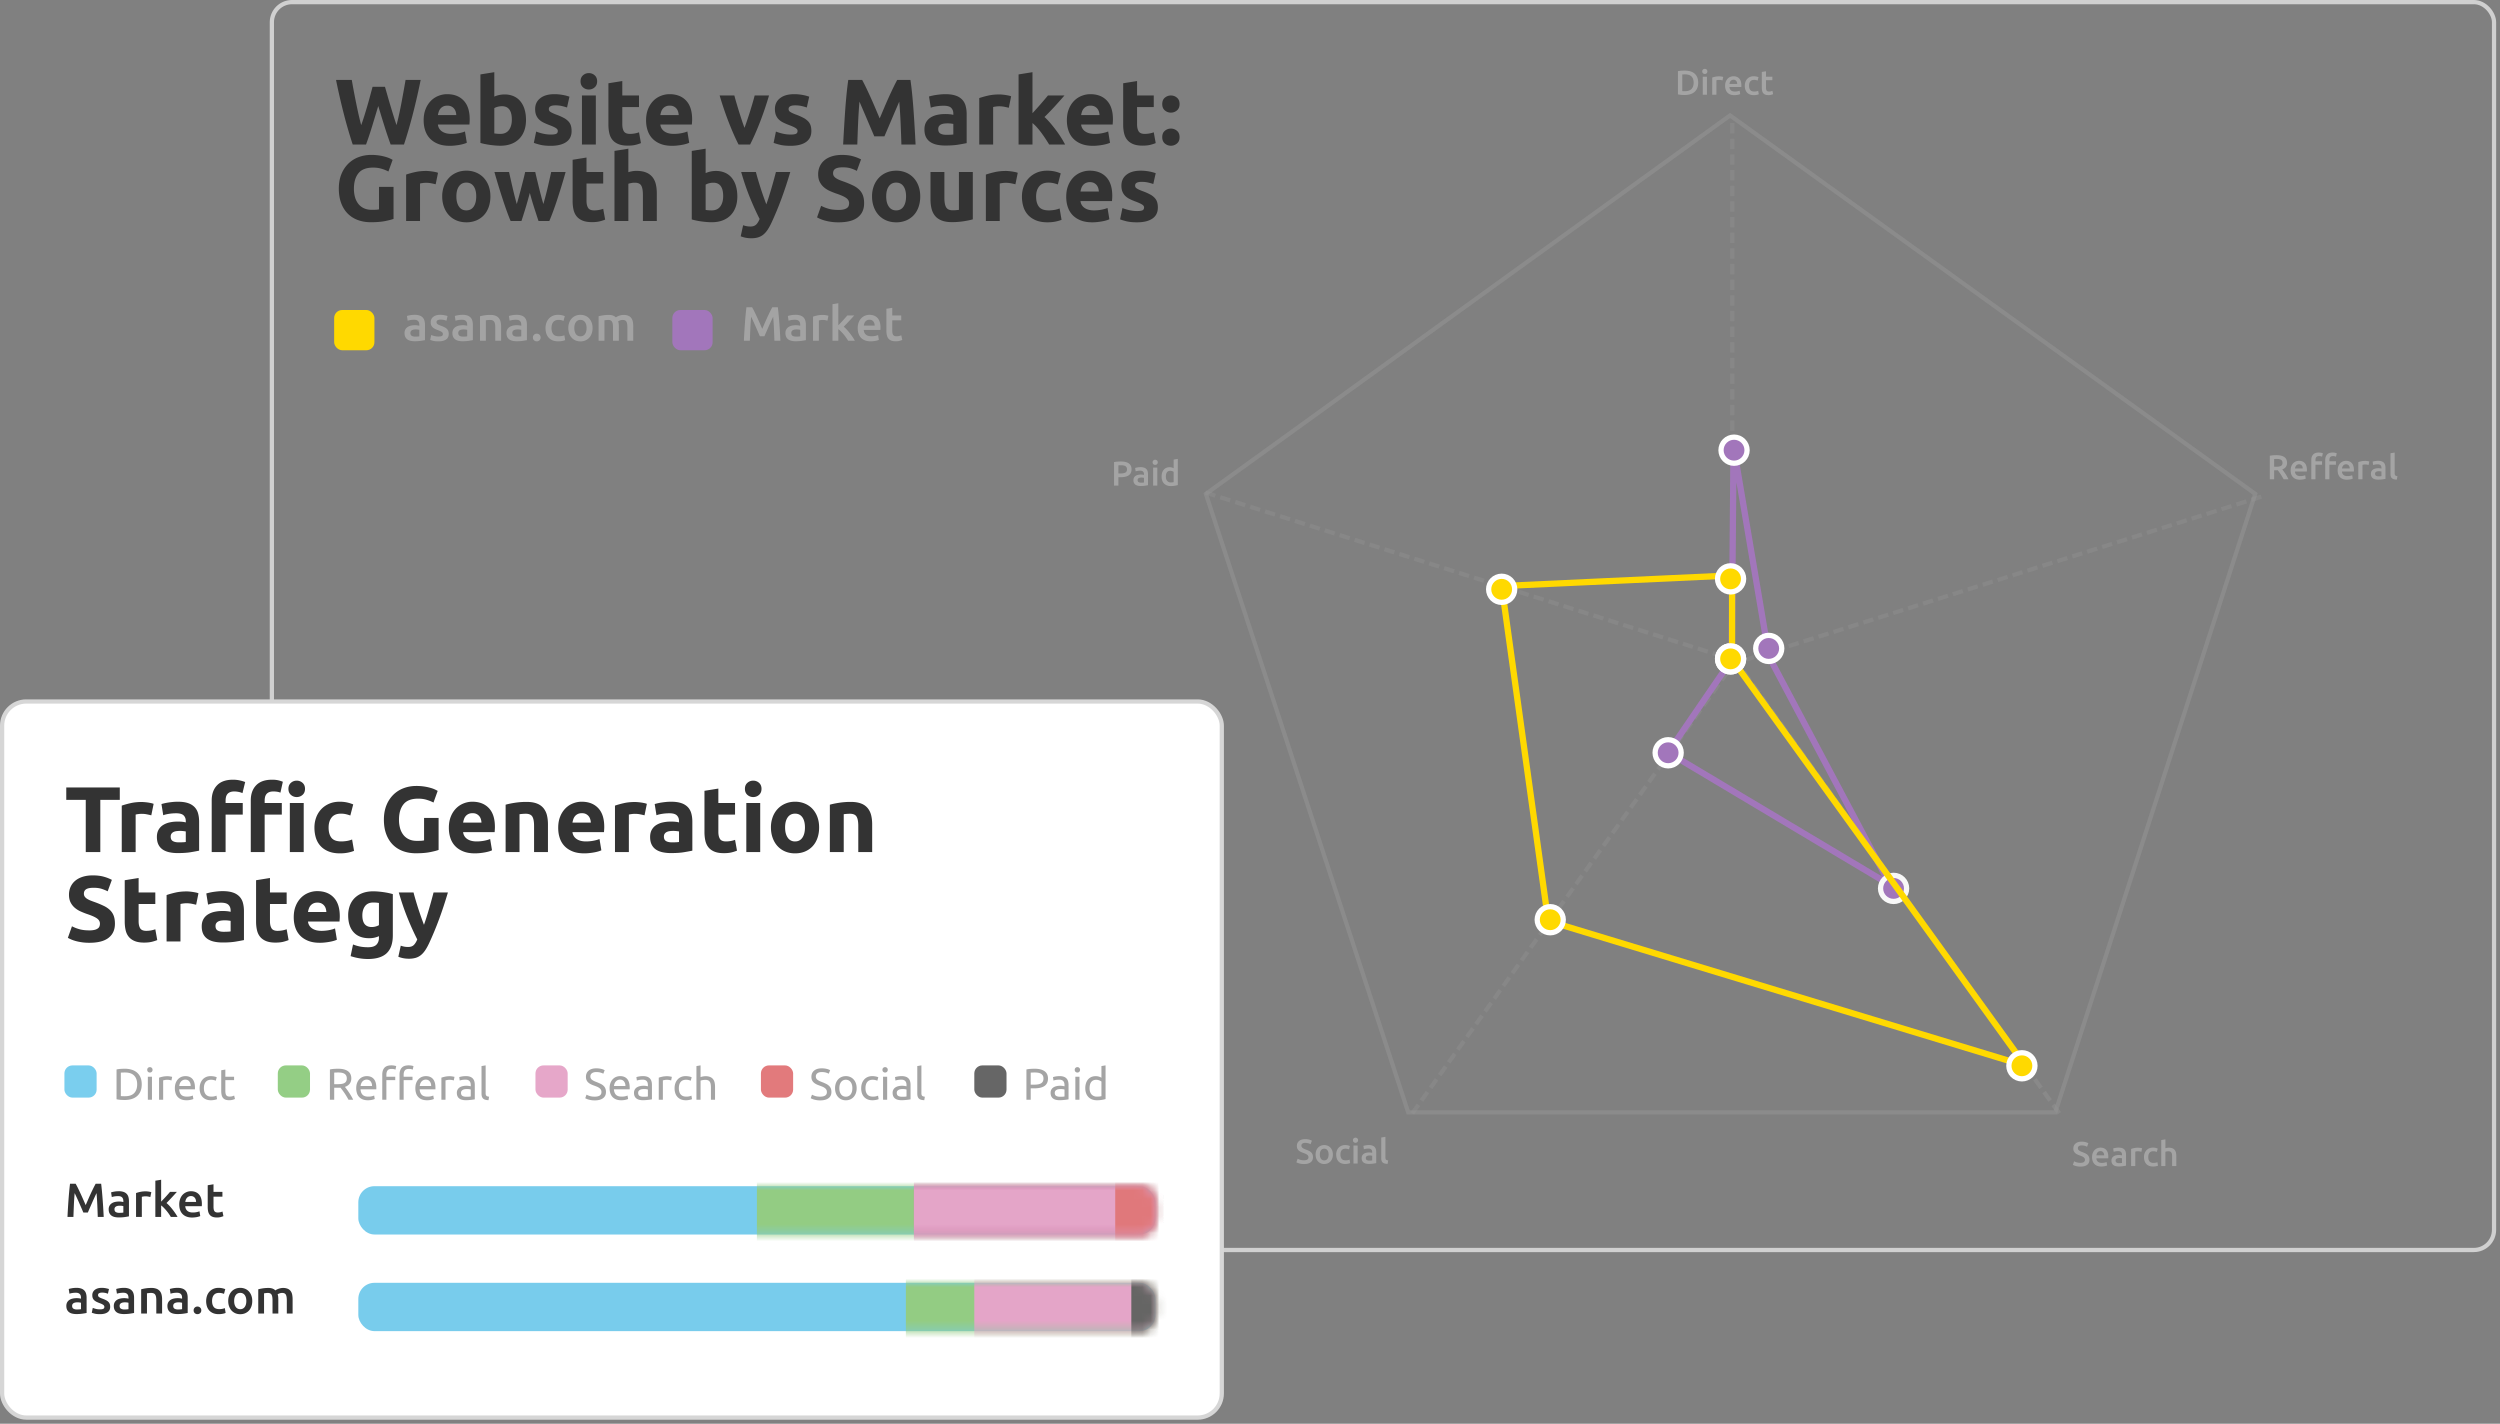 <svg xmlns="http://www.w3.org/2000/svg" xmlns:xlink="http://www.w3.org/1999/xlink" width="295" height="168"><rect width="100%" height="100%" fill="#808080" stroke="none"/><defs><rect id="a" width="94.065" height="5.701" x="0" y="0" rx="1.9"/><rect id="c" width="94.065" height="5.701" x="0" y="0" rx="1.9"/></defs><g fill="none" fill-rule="evenodd"><g transform="translate(31.83)"><path fill="#333" fill-rule="nonzero" d="M11.363 17.053a41.43 41.43 0 00.737-2.217c.235-.773.47-1.549.704-2.326.235.777.473 1.553.715 2.326.242.774.492 1.513.748 2.217h1.573c.389-1.18.75-2.428 1.084-3.74.333-1.313.629-2.607.885-3.883h-1.782c-.073.432-.152.882-.236 1.347-.085.466-.17.933-.259 1.403a38.447 38.447 0 01-.572 2.584 43.746 43.746 0 01-.363-1.121 206.72 206.72 0 01-.368-1.21 69.543 69.543 0 01-.341-1.172c-.107-.377-.204-.717-.292-1.017h-1.463l-.27 1c-.098.375-.206.763-.324 1.167-.117.403-.238.806-.363 1.21-.124.403-.253.784-.385 1.144a28.075 28.075 0 01-.302-1.221c-.1-.44-.196-.895-.292-1.364-.095-.47-.187-.937-.275-1.403A78.563 78.563 0 019.68 9.43H7.821c.257 1.276.552 2.57.886 3.883.333 1.312.695 2.56 1.083 3.74h1.573zm9.856.154c.206 0 .41-.011.616-.033.206-.022.398-.05.578-.083.18-.033.343-.071.49-.115.146-.044.263-.088.351-.132l-.22-1.331c-.183.08-.42.148-.71.203a4.723 4.723 0 01-.885.083c-.47 0-.843-.1-1.122-.297a1.093 1.093 0 01-.473-.803h3.718c.008-.088.015-.189.022-.303.008-.113.011-.218.011-.313 0-.976-.238-1.714-.715-2.217-.476-.502-1.125-.753-1.947-.753-.352 0-.695.066-1.028.198-.334.132-.63.326-.886.583a2.879 2.879 0 00-.621.962c-.158.385-.237.834-.237 1.348 0 .425.06.821.182 1.188.12.366.308.684.56.951.254.268.573.479.958.633.385.154.838.23 1.358.23zm.792-3.63h-2.167c.022-.14.057-.277.105-.413.047-.135.115-.255.203-.357a.983.983 0 01.33-.248c.132-.062.29-.093.473-.093.19 0 .35.033.479.099.128.066.234.15.319.253.084.102.146.22.187.352.04.132.064.267.071.407zm5.214 3.619c.477 0 .902-.072 1.276-.215a2.58 2.58 0 00.946-.61c.257-.264.453-.583.589-.957.135-.374.203-.792.203-1.254 0-.455-.055-.867-.165-1.238a2.737 2.737 0 00-.484-.951 2.11 2.11 0 00-.792-.61 2.594 2.594 0 00-1.089-.215 2.94 2.94 0 00-1.21.253V8.517l-1.639.264v8.085c.147.044.316.086.506.126a10.724 10.724 0 001.238.176c.216.019.423.028.621.028zm-.01-1.397a4.663 4.663 0 01-.716-.055v-2.981c.103-.066.237-.121.402-.165.165-.044.332-.066.5-.066.778 0 1.166.528 1.166 1.584 0 .506-.113.913-.34 1.22-.228.309-.565.463-1.013.463zm5.94 1.408c.784 0 1.39-.147 1.82-.44.429-.294.643-.726.643-1.298 0-.242-.027-.455-.082-.638a1.285 1.285 0 00-.286-.5 2.098 2.098 0 00-.556-.419 6.722 6.722 0 00-.89-.39 5.044 5.044 0 01-.435-.182 1.801 1.801 0 01-.27-.154.372.372 0 01-.132-.148.445.445 0 01-.033-.176c0-.286.257-.43.77-.43.279 0 .53.026.754.078.223.051.43.11.621.176l.286-1.276a4.675 4.675 0 00-.77-.204 5.35 5.35 0 00-1.012-.093c-.704 0-1.257.157-1.66.473-.404.315-.606.744-.606 1.287 0 .278.04.517.121.715.08.198.195.368.341.511.147.143.325.266.534.369.209.102.442.201.698.297.33.124.576.236.737.335.162.1.242.215.242.347 0 .168-.062.282-.187.34-.124.06-.337.089-.638.089-.286 0-.575-.031-.869-.094a5.33 5.33 0 01-.858-.258l-.275 1.33c.132.06.369.133.71.22.34.089.768.133 1.281.133zm4.498-6.644c.264 0 .493-.086.688-.259.194-.172.291-.409.291-.71 0-.3-.097-.536-.291-.709a1.006 1.006 0 00-.688-.258c-.264 0-.493.086-.687.258-.195.173-.292.41-.292.71s.097.537.292.71c.194.172.423.258.687.258zm.825 6.49v-5.786H36.84v5.786h1.64zm3.773.132c.352 0 .65-.03.891-.088a4.66 4.66 0 00.66-.21l-.23-1.275a3.139 3.139 0 01-1.057.187c-.366 0-.61-.103-.731-.308-.121-.206-.182-.48-.182-.825V12.63h1.97v-1.364h-1.97V9.562l-1.639.264v4.862c0 .374.035.715.105 1.023.07.308.192.57.368.786.176.217.41.385.704.506s.664.182 1.111.182zm5.214.022c.206 0 .41-.011.616-.033.206-.022.398-.05.578-.083.18-.033.343-.071.49-.115.146-.044.263-.088.351-.132l-.22-1.331c-.183.08-.42.148-.71.203a4.723 4.723 0 01-.885.083c-.47 0-.843-.1-1.122-.297a1.093 1.093 0 01-.473-.803h3.718c.008-.088.015-.189.022-.303.008-.113.011-.218.011-.313 0-.976-.238-1.714-.715-2.217-.476-.502-1.125-.753-1.947-.753-.352 0-.695.066-1.028.198-.334.132-.63.326-.886.583a2.879 2.879 0 00-.621.962c-.158.385-.237.834-.237 1.348 0 .425.06.821.182 1.188.12.366.308.684.56.951.254.268.573.479.958.633.385.154.838.23 1.358.23zm.792-3.63H46.09c.022-.14.057-.277.105-.413.047-.135.115-.255.203-.357a.983.983 0 01.33-.248c.132-.062.29-.093.473-.093.19 0 .35.033.479.099.128.066.234.15.319.253.084.102.146.22.187.352.04.132.064.267.071.407zm8.426 3.476c.374-.734.754-1.592 1.139-2.574.385-.983.75-2.054 1.094-3.212h-1.694c-.073.286-.16.596-.258.93-.1.333-.202.67-.308 1.011a43.368 43.368 0 01-.633 1.876 18.525 18.525 0 01-.313-.88 66.248 66.248 0 01-.627-2.008c-.1-.333-.185-.643-.259-.93h-1.738c.345 1.16.71 2.23 1.095 3.213.385.982.764 1.84 1.138 2.574h1.364zm4.763.154c.785 0 1.392-.147 1.82-.44.43-.294.644-.726.644-1.298 0-.242-.027-.455-.082-.638a1.285 1.285 0 00-.286-.5 2.098 2.098 0 00-.556-.419 6.722 6.722 0 00-.89-.39 5.044 5.044 0 01-.435-.182 1.801 1.801 0 01-.27-.154.372.372 0 01-.132-.148.445.445 0 01-.033-.176c0-.286.257-.43.77-.43.279 0 .53.026.754.078.223.051.43.11.621.176l.286-1.276a4.675 4.675 0 00-.77-.204 5.35 5.35 0 00-1.012-.093c-.704 0-1.257.157-1.66.473-.404.315-.606.744-.606 1.287 0 .278.04.517.121.715.08.198.195.368.341.511.147.143.325.266.534.369.209.102.442.201.698.297.33.124.576.236.737.335.162.1.242.215.242.347 0 .168-.062.282-.187.34-.124.06-.337.089-.638.089-.286 0-.575-.031-.869-.094a5.33 5.33 0 01-.858-.258l-.275 1.33c.132.06.369.133.71.22.34.089.768.133 1.281.133zm7.887-.154c.022-.74.052-1.548.088-2.42.037-.873.092-1.753.165-2.64l.44 1.023c.162.374.321.748.479 1.122.157.374.31.731.456 1.072.147.341.272.633.374.875h1.2c.102-.242.227-.534.373-.875.147-.34.299-.698.457-1.072.157-.374.317-.748.478-1.122.162-.374.308-.715.44-1.023.074.887.129 1.767.165 2.64.037.872.066 1.68.088 2.42h1.672a192.308 192.308 0 00-.236-3.965 70.319 70.319 0 00-.165-1.959 38.65 38.65 0 00-.204-1.7h-1.562c-.132.243-.284.542-.456.897a49.31 49.31 0 00-1.095 2.425l-.517 1.222-.517-1.221a56.795 56.795 0 00-1.095-2.426 21.425 21.425 0 00-.456-.896h-1.639a38.384 38.384 0 00-.203 1.7 63.277 63.277 0 00-.165 1.957 222.196 222.196 0 00-.237 3.966h1.672zm10.406.12c.594 0 1.1-.034 1.518-.104.418-.07.745-.13.98-.181v-3.41c0-.36-.041-.686-.122-.98a1.73 1.73 0 00-.412-.747 1.876 1.876 0 00-.776-.473c-.322-.11-.726-.165-1.21-.165-.19 0-.38.009-.566.027-.187.019-.365.04-.534.066a6.534 6.534 0 00-.825.182l.21 1.32c.197-.074.432-.13.703-.17.272-.041.547-.061.825-.061.418 0 .712.084.88.253.169.168.253.392.253.67v.155a2.493 2.493 0 00-.401-.072 5.284 5.284 0 00-.567-.027c-.315 0-.62.031-.913.093a2.455 2.455 0 00-.78.303c-.228.14-.41.326-.545.56-.136.235-.204.521-.204.859 0 .352.059.649.176.89.118.243.286.439.506.59.22.15.482.258.787.324.304.066.643.099 1.017.099zm.11-1.264c-.3 0-.537-.05-.71-.149-.172-.099-.258-.277-.258-.533 0-.132.03-.242.088-.33a.628.628 0 01.242-.21c.103-.05.222-.085.358-.104a3.293 3.293 0 01.797-.005c.132.014.231.03.297.044v1.243a3.576 3.576 0 01-.352.033c-.146.007-.3.01-.462.01zm5.511 1.144V12.63c.074-.022.182-.042.325-.06a2.85 2.85 0 01.368-.028c.228 0 .44.02.638.06.198.04.37.08.517.116l.275-1.353a1.75 1.75 0 00-.319-.094 6.8 6.8 0 00-.748-.11 4.103 4.103 0 00-.319-.016c-.491 0-.937.046-1.336.137-.4.092-.746.19-1.04.292v5.478h1.64zm4.642 0v-2.53c.184.146.369.326.556.539.187.212.365.434.533.665.169.231.328.462.479.693.15.231.284.442.401.633h1.881a12.244 12.244 0 00-1.067-1.683c-.22-.294-.447-.578-.682-.853a7.582 7.582 0 00-.682-.71c.44-.432.845-.852 1.216-1.259.37-.407.75-.834 1.138-1.281h-1.947a42.238 42.238 0 01-.825.973c-.161.187-.328.376-.5.567l-.5.55v-4.84l-1.64.264v8.272h1.64zm7.117.154c.206 0 .41-.011.616-.033.206-.022.398-.05.578-.083.18-.033.343-.071.49-.115.146-.044.263-.088.351-.132l-.22-1.331c-.183.08-.42.148-.71.203a4.723 4.723 0 01-.885.083c-.47 0-.843-.1-1.122-.297a1.093 1.093 0 01-.473-.803h3.718c.008-.088.015-.189.022-.303.008-.113.011-.218.011-.313 0-.976-.238-1.714-.715-2.217-.476-.502-1.125-.753-1.947-.753-.352 0-.695.066-1.028.198-.334.132-.63.326-.886.583a2.879 2.879 0 00-.621.962c-.158.385-.237.834-.237 1.348 0 .425.06.821.182 1.188.12.366.308.684.56.951.254.268.573.479.958.633.385.154.838.23 1.358.23zm.792-3.63h-2.167c.022-.14.057-.277.105-.413.047-.135.115-.255.203-.357a.983.983 0 01.33-.248c.132-.062.29-.093.473-.093.19 0 .35.033.479.099.128.066.234.15.319.253.084.102.146.22.187.352.04.132.064.267.071.407zm5.082 3.608c.352 0 .65-.03.891-.088a4.66 4.66 0 00.66-.21l-.23-1.275a3.139 3.139 0 01-1.057.187c-.366 0-.61-.103-.731-.308-.121-.206-.182-.48-.182-.825V12.63h1.97v-1.364h-1.97V9.562l-1.639.264v4.862c0 .374.035.715.105 1.023.07.308.192.57.368.786.176.217.41.385.704.506s.664.182 1.111.182zm3.344-3.894c.264 0 .5-.086.71-.259.209-.172.313-.423.313-.753s-.104-.581-.313-.754a1.09 1.09 0 00-.71-.258c-.264 0-.5.086-.71.258-.208.173-.313.424-.313.754s.105.581.314.753c.209.173.445.259.71.259zm0 3.905c.264 0 .5-.086.71-.259.209-.172.313-.423.313-.753s-.104-.581-.313-.754a1.09 1.09 0 00-.71-.258c-.264 0-.5.086-.71.258-.208.173-.313.424-.313.754s.105.581.314.753c.209.173.445.259.71.259zm-94.402 9.026c.668 0 1.229-.046 1.683-.137.455-.092.785-.178.99-.259v-3.773h-1.716v2.651a2.273 2.273 0 01-.357.044c-.136.008-.3.011-.49.011-.352 0-.66-.06-.924-.181s-.484-.292-.66-.512a2.238 2.238 0 01-.396-.786 3.665 3.665 0 01-.132-1.018c0-.77.178-1.377.534-1.82.355-.444.933-.666 1.732-.666.36 0 .691.046.996.138.304.091.574.2.808.324l.495-1.375a3.453 3.453 0 00-.808-.346 5.99 5.99 0 00-1.722-.237c-.528 0-1.025.088-1.49.264a3.435 3.435 0 00-1.216.776 3.65 3.65 0 00-.814 1.248c-.198.492-.297 1.056-.297 1.694 0 .63.09 1.192.27 1.683.18.492.434.906.764 1.243.33.338.728.594 1.194.77.465.176.984.264 1.556.264zm5.797-.143v-4.422c.074-.022.182-.042.325-.06a2.85 2.85 0 01.368-.028c.228 0 .44.02.638.06.198.041.37.08.517.116l.275-1.353a1.754 1.754 0 00-.319-.093 6.104 6.104 0 00-.748-.11 3.705 3.705 0 00-.319-.017c-.491 0-.937.046-1.336.138-.4.091-.746.189-1.04.291v5.478h1.64zm5.467.154a2.99 2.99 0 001.172-.22c.348-.146.647-.354.896-.621.25-.268.44-.59.572-.968.132-.378.198-.794.198-1.249 0-.454-.07-.869-.209-1.243a2.796 2.796 0 00-.583-.957 2.608 2.608 0 00-.896-.616 2.95 2.95 0 00-1.15-.22c-.41 0-.79.074-1.138.22-.349.147-.65.352-.902.616a2.819 2.819 0 00-.594.957 3.458 3.458 0 00-.215 1.243c0 .455.07.871.21 1.249.139.377.333.7.582.968.25.267.548.475.897.621.348.147.735.22 1.16.22zm0-1.408c-.374 0-.663-.148-.869-.445-.205-.297-.308-.699-.308-1.205 0-.506.103-.904.308-1.193.206-.29.495-.435.87-.435.373 0 .661.145.863.435.201.29.302.687.302 1.193s-.1.908-.302 1.205c-.202.297-.49.445-.864.445zM29.7 26.08c.184-.557.358-1.11.523-1.66.165-.55.32-1.104.467-1.662.147.558.308 1.111.484 1.661s.356 1.104.54 1.661h1.275c.132-.308.277-.674.435-1.1.157-.425.319-.889.484-1.391a76.642 76.642 0 001.006-3.295H33.21l-.192.864c-.07.311-.143.632-.22.962-.077.33-.16.662-.248.996-.088.333-.176.654-.264.962a31.912 31.912 0 01-.275-.99 86.247 86.247 0 01-.253-.995l-.23-.946c-.074-.305-.14-.589-.199-.853H30.14c-.058.264-.126.548-.203.853l-.242.946c-.085.326-.173.658-.264.995-.092.338-.185.668-.28.99a31.87 31.87 0 01-.26-.962 59.703 59.703 0 01-.241-.996c-.077-.33-.15-.65-.22-.962l-.193-.864H26.51a82.433 82.433 0 001.007 3.295c.165.502.324.966.478 1.391.154.426.297.792.43 1.1H29.7zm8.327.132c.352 0 .65-.03.891-.088.242-.058.462-.128.66-.209l-.23-1.276a3.139 3.139 0 01-1.057.188c-.366 0-.61-.103-.731-.309-.121-.205-.182-.48-.182-.825v-2.035h1.97v-1.364h-1.97v-1.705l-1.639.264v4.862c0 .374.035.715.105 1.023.07.308.192.57.368.787.176.216.41.385.704.506.294.12.664.181 1.111.181zm4.29-.132v-4.4a3.9 3.9 0 01.347-.082c.128-.026.266-.039.412-.039.367 0 .618.11.754.33.135.22.203.594.203 1.122v3.07h1.64v-3.268c0-.396-.04-.755-.116-1.078a2.125 2.125 0 00-.396-.836 1.825 1.825 0 00-.748-.544c-.312-.129-.702-.193-1.172-.193-.161 0-.328.017-.5.05a3.51 3.51 0 00-.424.104v-2.772l-1.639.264v8.272h1.64zm9.845.143c.477 0 .902-.071 1.276-.214.374-.143.69-.347.946-.61.257-.265.453-.584.589-.958.135-.374.203-.792.203-1.254 0-.454-.055-.867-.165-1.237a2.742 2.742 0 00-.484-.952 2.12 2.12 0 00-.792-.61 2.61 2.61 0 00-1.089-.215 2.94 2.94 0 00-1.21.253v-2.882l-1.639.264v8.085c.147.044.316.086.506.127.19.04.39.075.6.104.209.03.421.053.638.072.216.018.423.027.621.027zm-.01-1.397c-.147 0-.283-.005-.408-.016a3.395 3.395 0 01-.308-.039v-2.98c.103-.067.237-.122.402-.166.165-.044.332-.066.5-.066.778 0 1.166.528 1.166 1.584 0 .506-.113.913-.34 1.221-.228.308-.565.462-1.013.462zm4.663 3.29c.308 0 .578-.036.809-.105.23-.07.438-.18.621-.33.184-.15.352-.341.506-.572.154-.231.308-.512.462-.842.426-.916.818-1.862 1.177-2.838.36-.975.704-2.02 1.034-3.135H59.73a60.712 60.712 0 01-.836 2.937c-.102.323-.201.616-.297.88a37.25 37.25 0 01-.66-1.875c-.11-.341-.214-.679-.313-1.012-.1-.334-.185-.644-.259-.93h-1.738c.33 1.137.682 2.162 1.056 3.075.374.913.748 1.736 1.122 2.47-.11.278-.244.496-.401.654-.158.157-.383.236-.677.236a2.442 2.442 0 01-.868-.153l-.287 1.308a3.343 3.343 0 001.244.231zm10.318-1.882c1.005 0 1.757-.196 2.255-.588.499-.393.748-.944.748-1.656 0-.366-.047-.678-.143-.935a1.808 1.808 0 00-.434-.67 2.758 2.758 0 00-.732-.501 11.529 11.529 0 00-1.034-.435c-.19-.066-.365-.13-.522-.192a2.432 2.432 0 01-.418-.21.925.925 0 01-.28-.258.595.595 0 01-.1-.352c0-.234.09-.409.27-.522.18-.114.475-.17.885-.17.367 0 .68.041.94.126.261.084.498.181.71.291l.495-1.353a4.756 4.756 0 00-.924-.363c-.374-.11-.817-.165-1.33-.165-.433 0-.822.053-1.167.16-.344.106-.638.258-.88.456s-.429.438-.56.72c-.133.283-.199.6-.199.952s.063.651.187.897c.125.245.286.454.484.627.198.172.422.315.671.429.25.113.499.214.748.302.572.19.976.369 1.21.534.235.165.352.372.352.621a.88.88 0 01-.055.32.546.546 0 01-.198.247c-.095.07-.222.124-.38.165-.157.04-.357.06-.599.06-.484 0-.893-.05-1.226-.148a4.37 4.37 0 01-.842-.336l-.484 1.364a4.108 4.108 0 00.919.374 5.954 5.954 0 001.633.209zm6.787 0a2.99 2.99 0 001.172-.22c.348-.146.647-.354.896-.621.25-.268.44-.59.572-.968.132-.378.198-.794.198-1.249 0-.454-.07-.869-.209-1.243a2.796 2.796 0 00-.583-.957 2.608 2.608 0 00-.896-.616 2.95 2.95 0 00-1.15-.22c-.41 0-.79.074-1.138.22-.349.147-.65.352-.902.616a2.819 2.819 0 00-.594.957 3.458 3.458 0 00-.215 1.243c0 .455.07.871.21 1.249.139.377.333.7.582.968.25.267.548.475.897.621.348.147.735.22 1.16.22zm0-1.408c-.374 0-.663-.148-.869-.445-.205-.297-.308-.699-.308-1.205 0-.506.103-.904.308-1.193.206-.29.495-.435.87-.435.373 0 .661.145.863.435.201.29.302.687.302 1.193s-.1.908-.302 1.205c-.202.297-.49.445-.864.445zm6.578 1.386a8.94 8.94 0 001.386-.104c.44-.07.8-.145 1.078-.226v-5.588h-1.639v4.466a5.723 5.723 0 01-.726.055c-.381 0-.641-.117-.78-.352-.14-.234-.21-.616-.21-1.144v-3.025h-1.639v3.223c0 .396.04.76.121 1.09.08.33.217.613.407.852.19.238.45.423.776.555.326.132.735.198 1.226.198zm5.643-.132v-4.422c.074-.022.182-.042.325-.06a2.85 2.85 0 01.368-.028c.228 0 .44.02.638.06.198.041.37.08.517.116l.275-1.353a1.754 1.754 0 00-.319-.093 6.104 6.104 0 00-.748-.11 3.705 3.705 0 00-.319-.017c-.491 0-.937.046-1.336.138-.4.091-.746.189-1.04.291v5.478h1.64zm5.632.154c.345 0 .66-.03.946-.088.286-.058.525-.128.715-.209l-.23-1.342c-.191.08-.4.14-.628.176-.227.037-.44.055-.638.055-.557 0-.948-.143-1.171-.429-.224-.286-.336-.69-.336-1.21 0-.491.12-.887.358-1.188.238-.3.6-.45 1.083-.45.228 0 .433.021.616.065.184.044.352.096.506.154l.341-1.309a4.166 4.166 0 00-.748-.236 4.041 4.041 0 00-.847-.083c-.47 0-.887.08-1.254.242a2.83 2.83 0 00-.935.655 2.818 2.818 0 00-.588.968c-.136.37-.204.764-.204 1.182 0 .433.057.834.17 1.205.114.37.294.69.54.962.245.272.559.486.94.644.382.157.836.236 1.364.236zm5.27 0c.205 0 .41-.01.615-.033.206-.022.398-.05.578-.082.18-.033.343-.072.49-.116.146-.044.263-.088.351-.132l-.22-1.33c-.183.08-.42.148-.71.203a4.723 4.723 0 01-.885.082c-.47 0-.843-.099-1.122-.297a1.091 1.091 0 01-.473-.803h3.718c.008-.088.015-.189.022-.302a4.46 4.46 0 00.011-.314c0-.975-.238-1.714-.715-2.216-.476-.503-1.125-.754-1.947-.754-.352 0-.695.066-1.028.198-.334.132-.63.327-.886.583a2.894 2.894 0 00-.621.963c-.158.385-.237.834-.237 1.347 0 .426.06.822.182 1.188.12.367.308.684.56.952.254.267.573.478.958.632.385.154.838.231 1.358.231zm.791-3.63h-2.167c.022-.14.057-.277.105-.412.047-.136.115-.255.203-.358a.98.98 0 01.33-.247 1.09 1.09 0 01.473-.094c.19 0 .35.033.479.1a1 1 0 01.319.252c.084.103.146.22.187.352.04.132.064.268.071.407zm4.5 3.63c.784 0 1.39-.146 1.82-.44.429-.293.643-.726.643-1.298a2.23 2.23 0 00-.082-.638 1.292 1.292 0 00-.286-.5 2.097 2.097 0 00-.556-.418 6.469 6.469 0 00-.89-.39 5.384 5.384 0 01-.435-.182 1.893 1.893 0 01-.27-.154.374.374 0 01-.132-.149.442.442 0 01-.033-.176c0-.286.257-.429.77-.429.279 0 .53.026.754.077.223.052.43.11.621.176l.286-1.276a4.687 4.687 0 00-.77-.203 5.267 5.267 0 00-1.012-.094c-.704 0-1.257.158-1.66.473-.404.316-.606.745-.606 1.287 0 .279.04.517.121.715.08.198.195.369.341.512.147.143.325.266.534.368.209.103.442.202.698.297.33.125.576.237.737.336.162.099.242.214.242.346 0 .169-.062.283-.187.341-.124.059-.337.088-.638.088-.286 0-.575-.031-.869-.093a5.437 5.437 0 01-.858-.259l-.275 1.331c.132.059.369.132.71.22.34.088.768.132 1.281.132z"/><g transform="translate(7.601 34.205)"><path fill="#A3A3A3" fill-rule="nonzero" d="M9.507 6.063c.27 0 .512-.016.727-.049.215-.032.375-.06.482-.082V4.124c0-.174-.02-.335-.06-.481a.9.9 0 00-.2-.374.934.934 0 00-.373-.24 1.716 1.716 0 00-.576-.085c-.19 0-.368.016-.536.046-.167.03-.294.06-.382.091l.086.559c.083-.03.192-.057.325-.08s.28-.034.439-.034a.82.82 0 01.293.045.46.46 0 01.288.319.86.86 0 01.029.229v.114a2.13 2.13 0 00-.978-.015 1.19 1.19 0 00-.396.16.822.822 0 00-.271.288.875.875 0 00-.1.433c0 .179.03.329.089.45.059.122.14.221.245.297.104.076.23.131.379.165.148.035.312.052.49.052zm.057-.548a.782.782 0 01-.416-.094c-.103-.062-.154-.175-.154-.339 0-.083.02-.153.057-.208.038-.055.088-.098.151-.128s.133-.052.211-.063a1.654 1.654 0 01.636.034v.764c-.11.023-.272.034-.485.034zm2.737.56c.391 0 .692-.074.903-.22.211-.147.317-.362.317-.647 0-.133-.018-.247-.052-.342a.68.68 0 00-.162-.254 1.156 1.156 0 00-.282-.2 4.01 4.01 0 00-.417-.18 2.37 2.37 0 01-.25-.099.9.9 0 01-.166-.097.275.275 0 01-.088-.105.32.32 0 01-.026-.132c0-.098.044-.172.131-.219a.712.712 0 01.342-.071c.156 0 .293.014.41.042.119.029.216.06.292.095l.125-.56c-.08-.03-.2-.06-.36-.093a2.458 2.458 0 00-.5-.049c-.347 0-.62.08-.822.237a.778.778 0 00-.302.647c0 .14.022.26.066.356a.71.71 0 00.18.248c.075.069.166.129.27.18.105.051.22.1.345.145.205.076.352.147.442.211a.29.29 0 01.134.245c0 .107-.042.182-.126.225-.083.044-.216.066-.399.066-.182 0-.345-.019-.487-.057a3.07 3.07 0 01-.368-.12l-.12.576c.065.027.177.062.337.106.16.043.37.065.633.065zm2.856-.012c.27 0 .512-.016.727-.049.214-.032.375-.06.481-.082V4.124c0-.174-.02-.335-.06-.481a.89.89 0 00-.2-.374.93.93 0 00-.372-.24 1.716 1.716 0 00-.576-.085c-.19 0-.369.016-.536.046a2.58 2.58 0 00-.382.091l.085.559c.084-.03.192-.057.325-.08s.28-.034.44-.034c.117 0 .215.015.293.045a.468.468 0 01.288.319.904.904 0 01.028.229v.114a2.097 2.097 0 00-.508-.063c-.162 0-.32.016-.47.048a1.19 1.19 0 00-.396.16.81.81 0 00-.27.288.864.864 0 00-.1.433c0 .179.03.329.088.45.06.122.14.221.245.297.105.076.231.131.38.165.148.035.311.052.49.052zm.057-.548c-.175 0-.314-.03-.416-.094-.103-.062-.154-.175-.154-.339a.36.36 0 01.057-.208.381.381 0 01.15-.128.729.729 0 01.212-.063 1.651 1.651 0 01.635.034v.764c-.11.023-.271.034-.484.034zM17.899 6V3.594c.045-.007.116-.017.21-.028a2.2 2.2 0 01.274-.017c.118 0 .218.016.3.048a.416.416 0 01.194.154c.047.07.081.162.102.274.021.112.032.248.032.407V6h.69V4.324c0-.201-.02-.387-.06-.556a1.07 1.07 0 00-.206-.433.956.956 0 00-.39-.28 1.639 1.639 0 00-.61-.1 4.49 4.49 0 00-.707.052c-.213.034-.386.07-.519.108V6h.69zm3.637.063c.27 0 .512-.016.727-.049.215-.032.375-.06.482-.082V4.124c0-.174-.02-.335-.06-.481a.9.9 0 00-.2-.374.934.934 0 00-.373-.24 1.716 1.716 0 00-.576-.085c-.19 0-.369.016-.536.046-.167.03-.294.06-.382.091l.086.559c.083-.03.192-.057.325-.08s.279-.034.439-.034c.117 0 .215.015.293.045a.468.468 0 01.288.319.86.86 0 01.029.229v.114a2.13 2.13 0 00-.978-.015 1.19 1.19 0 00-.396.16.813.813 0 00-.271.288.864.864 0 00-.1.433c0 .179.03.329.089.45.058.122.14.221.245.297.104.076.23.131.379.165.148.035.311.052.49.052zm.057-.548c-.175 0-.314-.03-.416-.094-.103-.062-.154-.175-.154-.339a.36.36 0 01.057-.208c.038-.055.088-.098.151-.128s.133-.052.211-.063a1.651 1.651 0 01.636.034v.764c-.11.023-.272.034-.485.034zm2.315.56a.46.46 0 00.322-.126c.089-.084.134-.192.134-.325s-.045-.243-.134-.328a.448.448 0 00-.322-.128.442.442 0 00-.456.456.43.43 0 00.13.325.456.456 0 00.326.125zm2.53 0c.164 0 .323-.016.477-.046.154-.03.269-.065.345-.103l-.097-.57a1.605 1.605 0 01-.297.085c-.114.023-.23.035-.347.035-.316 0-.54-.087-.673-.26-.133-.173-.2-.407-.2-.704 0-.308.07-.546.211-.715.14-.17.346-.254.616-.254a1.446 1.446 0 01.592.12l.15-.565a2.109 2.109 0 00-.799-.154c-.228 0-.433.04-.616.12-.182.08-.337.19-.464.33a1.46 1.46 0 00-.294.5 1.834 1.834 0 00-.103.618c0 .224.03.432.092.624.06.192.153.358.276.496.124.139.28.247.468.325.188.078.41.117.664.117zm2.623.005c.213 0 .408-.038.585-.114.176-.076.327-.183.453-.32a1.42 1.42 0 00.29-.495c.069-.194.103-.409.103-.645 0-.235-.035-.449-.105-.641a1.47 1.47 0 00-.294-.493 1.28 1.28 0 00-.453-.317 1.486 1.486 0 00-.579-.11c-.209 0-.4.036-.576.11-.174.075-.326.18-.453.317s-.226.301-.296.493c-.07.192-.106.406-.106.641 0 .236.035.45.106.645.07.193.168.359.293.496.126.136.276.243.45.319.176.076.37.114.582.114zm0-.599a.62.62 0 01-.533-.262c-.127-.175-.19-.412-.19-.713 0-.296.063-.53.19-.704a.624.624 0 01.533-.26c.228 0 .406.087.533.26.128.173.191.408.191.704 0 .3-.063.538-.19.713a.624.624 0 01-.534.262zM31.895 6V3.594c.045-.007.114-.017.205-.028a1.92 1.92 0 01.25-.017c.213 0 .359.069.437.208.078.138.117.364.117.675V6h.69V4.352c0-.121-.006-.235-.018-.342a1.525 1.525 0 00-.062-.302.967.967 0 01.222-.105.907.907 0 01.313-.054c.217 0 .363.069.44.208.075.138.113.364.113.675V6h.69V4.324a3 3 0 00-.048-.556 1.09 1.09 0 00-.177-.433.84.84 0 00-.353-.28 1.43 1.43 0 00-.573-.1c-.092 0-.182.01-.271.03-.09.018-.174.042-.254.07a1.555 1.555 0 00-.376.191.974.974 0 00-.328-.21 1.34 1.34 0 00-.504-.08 4.583 4.583 0 00-1.203.159V6h.69z"/><rect width="4.751" height="4.751" y="2.375" fill="#FFD900" rx=".95"/><path fill="#A3A3A3" fill-rule="nonzero" d="M49.054 6c.015-.46.033-.933.054-1.42.021-.486.053-.957.094-1.413.042.083.092.187.149.31l.182.397c.065.14.13.287.197.439.066.152.13.299.194.441l.173.402.137.32h.536l.137-.317.174-.399.194-.442c.066-.152.132-.3.196-.442l.183-.396.148-.313c.042.456.073.927.094 1.413.021.487.039.96.054 1.42h.707a82.813 82.813 0 00-.122-2.032c-.025-.34-.053-.673-.083-.998-.03-.325-.063-.632-.097-.92h-.65c-.084.144-.177.32-.28.53a35.124 35.124 0 00-.626 1.359l-.285.659-.288-.659a41.919 41.919 0 00-.63-1.36 9.086 9.086 0 00-.28-.53h-.667c-.034.274-.066.572-.097.895-.03.323-.057.657-.082 1A85.252 85.252 0 0048.347 6h.707zm5.399.063c.27 0 .512-.016.727-.049.214-.032.375-.06.481-.082V4.124c0-.174-.02-.335-.06-.481a.899.899 0 00-.199-.374.934.934 0 00-.373-.24 1.716 1.716 0 00-.576-.085c-.19 0-.369.016-.536.046a2.58 2.58 0 00-.382.091l.086.559c.083-.03.192-.057.325-.08s.279-.034.438-.034c.118 0 .216.015.294.045a.468.468 0 01.288.319.904.904 0 01.028.229v.114a2.116 2.116 0 00-.507-.063c-.163 0-.32.016-.47.048a1.19 1.19 0 00-.396.16.813.813 0 00-.271.288.864.864 0 00-.1.433c0 .179.03.329.088.45.06.122.141.221.246.297.104.076.23.131.379.165.148.035.311.052.49.052zm.057-.548c-.175 0-.314-.03-.416-.094-.103-.062-.154-.175-.154-.339a.36.36 0 01.057-.208.381.381 0 01.15-.128.738.738 0 01.212-.063 1.651 1.651 0 01.635.034v.764c-.11.023-.271.034-.484.034zM57.195 6V3.611a1.694 1.694 0 011.009.029l.12-.582a2.134 2.134 0 00-.314-.071 2.74 2.74 0 00-.342-.031 3.16 3.16 0 00-.664.065c-.2.044-.366.09-.499.14V6h.69zm2.297 0V4.632c.103.076.208.168.314.276.106.109.211.224.314.345a5.343 5.343 0 01.524.747h.798a4.588 4.588 0 00-.256-.422 8.72 8.72 0 00-.331-.456c-.118-.152-.24-.295-.365-.43s-.245-.25-.359-.345a33.915 33.915 0 001.237-1.329h-.815a19.601 19.601 0 01-.781.87l-.28.293V1.576l-.69.114V6h.69zm3.82.074c.103 0 .203-.006.302-.017.099-.011.191-.026.277-.043.085-.017.161-.036.228-.057a.931.931 0 00.157-.06l-.092-.564a2.185 2.185 0 01-.787.143c-.284 0-.502-.066-.652-.197-.15-.131-.235-.317-.254-.556h1.967c.004-.038.007-.08.008-.128l.003-.129c0-.505-.115-.885-.345-1.14-.23-.254-.55-.382-.96-.382-.175 0-.346.034-.513.1a1.283 1.283 0 00-.445.297c-.13.13-.233.295-.31.493a1.847 1.847 0 00-.117.69c0 .224.03.43.09.618.062.188.155.352.28.49.126.139.285.247.479.325.194.078.422.117.684.117zm.468-1.858h-1.283a1.15 1.15 0 01.063-.257.697.697 0 01.128-.222.618.618 0 01.482-.217c.102 0 .19.018.265.054a.567.567 0 01.188.148c.051.063.09.137.117.223.026.085.04.176.04.27zm2.485 1.852c.175 0 .327-.018.456-.054a2.59 2.59 0 00.314-.105l-.114-.547a2.597 2.597 0 01-.231.074 1.29 1.29 0 01-.334.04c-.182 0-.311-.052-.387-.154-.076-.103-.114-.274-.114-.513V3.594h1.06v-.576h-1.06v-.9l-.69.114v2.582c0 .198.017.374.051.528a.977.977 0 00.177.393c.084.108.197.19.34.248.142.057.32.085.532.085z"/><rect width="4.751" height="4.751" x="39.906" y="2.375" fill="#A276BB" rx=".95"/></g><g transform="translate(99.29 6.176)"><path fill="#A4A4A4" fill-rule="nonzero" d="M137.231 50.378v-1.065h.325c.027 0 .06-.001.098-.004a6.772 6.772 0 01.347.486 8.847 8.847 0 01.348.583h.572a5.706 5.706 0 00-.561-.934 4.097 4.097 0 00-.174-.228c.376-.136.565-.394.565-.776 0-.306-.108-.534-.323-.683-.216-.149-.526-.223-.933-.223-.11 0-.237.004-.378.014a2.85 2.85 0 00-.398.055v2.775h.512zm.224-1.48h-.224v-.91c.092-.007.193-.011.3-.011.101 0 .193.007.277.022.084.015.157.04.218.075.06.035.107.083.14.142.032.06.048.133.048.22a.475.475 0 01-.048.227.349.349 0 01-.145.142.675.675 0 01-.237.074c-.095.013-.205.02-.33.02zm2.815 1.533a2.492 2.492 0 00.413-.043 1.83 1.83 0 00.162-.04 1 1 0 00.112-.043l-.065-.403a1.317 1.317 0 01-.234.07 1.577 1.577 0 01-.327.032c-.203 0-.358-.047-.465-.14a.56.56 0 01-.18-.396h1.4a.804.804 0 00.007-.092l.002-.048v-.043c0-.36-.082-.631-.246-.813-.164-.181-.392-.272-.684-.272a.989.989 0 00-.366.071.922.922 0 00-.317.211 1.032 1.032 0 00-.221.352c-.056.14-.084.305-.084.492 0 .16.022.306.065.44a.9.9 0 00.54.581c.139.056.301.084.488.084zm.333-1.325h-.914c.008-.062.023-.123.045-.183s.052-.112.091-.158a.445.445 0 01.344-.155c.073 0 .136.013.189.039a.407.407 0 01.134.106.466.466 0 01.083.158.644.644 0 01.028.193zm3.145 1.272v-1.715h.772v-.41h-.772v-.142c0-.068.007-.131.02-.19a.376.376 0 01.07-.148.321.321 0 01.13-.095.507.507 0 01.199-.035.789.789 0 01.357.074l.094-.407a1.35 1.35 0 00-.496-.085c-.29 0-.507.078-.65.234-.144.155-.215.37-.215.644v2.275h.491zm-1.641 0v-1.715h.772v-.41h-.772v-.142a.82.82 0 01.02-.19.376.376 0 01.07-.148.321.321 0 01.13-.095.501.501 0 01.198-.035c.07 0 .136.007.197.02a.749.749 0 01.16.054l.094-.407a1.347 1.347 0 00-.495-.085c-.29 0-.507.078-.65.234-.144.155-.216.37-.216.644v2.275h.492zm3.71.053a2.492 2.492 0 00.412-.043 1.083 1.083 0 00.274-.083l-.065-.403a1.317 1.317 0 01-.234.07 1.577 1.577 0 01-.327.032c-.203 0-.358-.047-.465-.14a.56.56 0 01-.18-.396h1.4a.804.804 0 00.007-.092l.001-.048.001-.043c0-.36-.082-.631-.246-.813-.164-.181-.392-.272-.684-.272a.989.989 0 00-.366.071.922.922 0 00-.317.211 1.032 1.032 0 00-.221.352c-.056.14-.084.305-.084.492 0 .16.022.306.065.44a.892.892 0 00.54.581c.139.056.301.084.488.084zm.332-1.325h-.914c.008-.062.023-.123.045-.183s.052-.112.091-.158a.442.442 0 01.344-.155c.073 0 .136.013.189.039a.407.407 0 01.134.106.466.466 0 01.083.158.644.644 0 01.028.193zm1.504 1.272v-1.703a1.1 1.1 0 01.128-.028 1.236 1.236 0 01.591.049l.085-.415a1.275 1.275 0 00-.223-.05 2.014 2.014 0 00-.244-.023c-.174 0-.331.016-.473.047a2.544 2.544 0 00-.356.1v2.023h.492zm1.852.044c.193 0 .365-.011.518-.034.153-.023.268-.043.344-.059v-1.288a1.32 1.32 0 00-.043-.343.638.638 0 00-.142-.266.665.665 0 00-.266-.171 1.22 1.22 0 00-.41-.06 2.12 2.12 0 00-.655.097l.061.398c.06-.022.137-.04.232-.057.095-.016.199-.025.313-.025.084 0 .153.011.209.033.055.022.1.052.134.091.034.04.057.085.071.137a.61.61 0 01.02.162v.081a1.666 1.666 0 00-.361-.044 1.58 1.58 0 00-.335.034.833.833 0 00-.283.114.592.592 0 00-.193.205.625.625 0 00-.071.309c0 .127.021.234.063.32.042.088.1.158.175.212a.724.724 0 00.27.118c.106.024.222.036.35.036zm.041-.39a.563.563 0 01-.297-.067c-.073-.044-.11-.125-.11-.241 0-.06.014-.11.041-.149a.267.267 0 01.108-.091.505.505 0 01.15-.045 1.155 1.155 0 01.453.025v.544a1.847 1.847 0 01-.345.024zm2.161.386l.07-.406a.827.827 0 01-.161-.034.238.238 0 01-.1-.065.252.252 0 01-.05-.104.631.631 0 01-.015-.15v-2.434l-.491.081v2.446c0 .106.011.2.034.282a.455.455 0 00.12.208c.057.055.134.098.23.128s.217.046.363.048zM67.673 5.033c.238 0 .456-.03.652-.088.197-.058.365-.147.504-.268.14-.12.247-.27.323-.451.076-.18.114-.392.114-.636 0-.249-.038-.464-.114-.644a1.176 1.176 0 00-.323-.447 1.34 1.34 0 00-.502-.26 2.373 2.373 0 00-.646-.083 7.21 7.21 0 00-.39.012 2.431 2.431 0 00-.414.057v2.734c.13.03.267.05.41.06.144.009.272.014.386.014zm.033-.447l-.2-.002a2.116 2.116 0 01-.117-.007V2.611c.065-.008.173-.012.325-.012.346 0 .602.085.768.256.165.17.247.416.247.735 0 .314-.084.559-.253.734-.17.174-.426.262-.77.262zm2.344-2.032a.303.303 0 00.211-.081.28.28 0 00.09-.22.286.286 0 00-.09-.223.305.305 0 00-.211-.081.308.308 0 00-.215.081.286.286 0 00-.09.223c0 .093.03.166.09.22.06.054.13.081.215.081zM70.298 5V2.875h-.492V5h.492zm1.117 0V3.298a1.08 1.08 0 01.301-.045 1.236 1.236 0 01.418.065l.086-.414a1.035 1.035 0 00-.098-.027c-.04-.01-.083-.017-.126-.024-.043-.007-.087-.012-.13-.017a2.23 2.23 0 00-.587.041c-.142.031-.26.064-.356.1V5h.492zm2.12.053c.074 0 .146-.004.216-.012s.136-.019.197-.03c.061-.013.115-.027.163-.041a.959.959 0 00.112-.043l-.065-.402a1.577 1.577 0 01-.561.101c-.203 0-.358-.047-.465-.14a.557.557 0 01-.181-.396h1.402l.006-.092.002-.09c0-.361-.082-.632-.246-.814-.164-.181-.392-.272-.685-.272a.988.988 0 00-.365.071.911.911 0 00-.317.212c-.092.093-.166.21-.222.351-.055.14-.083.305-.083.492 0 .16.022.306.065.44a.898.898 0 00.54.582c.138.055.301.083.488.083zm.334-1.325h-.914A.844.844 0 0173 3.545a.47.47 0 01.235-.27.447.447 0 01.2-.042.387.387 0 01.322.144.46.46 0 01.084.158.648.648 0 01.028.193zm1.962 1.325c.117 0 .23-.011.34-.033.11-.021.191-.046.246-.073l-.07-.406c-.06.024-.13.045-.21.06a1.223 1.223 0 01-.249.025c-.224 0-.384-.061-.48-.185-.094-.123-.141-.29-.141-.501 0-.22.05-.39.15-.51.1-.12.247-.181.439-.181a1.06 1.06 0 01.422.085l.106-.402a1.49 1.49 0 00-.569-.11c-.162 0-.309.029-.439.086a.937.937 0 00-.33.235c-.091.1-.161.219-.21.356a1.472 1.472 0 00-.008.885.957.957 0 00.197.354c.088.099.2.176.333.232.134.055.292.083.473.083zm1.727-.004a1.2 1.2 0 00.325-.039c.092-.026.167-.05.224-.075l-.082-.39a1.61 1.61 0 01-.164.053.904.904 0 01-.238.028c-.13 0-.222-.036-.276-.11-.054-.073-.081-.195-.081-.365v-.866h.755v-.41h-.755v-.642l-.492.081v1.84c0 .142.012.267.037.377.024.11.066.203.126.28.06.077.14.136.241.177.102.04.229.06.38.06zM.85 51.126v-.992h.255c.206 0 .389-.017.549-.053.16-.035.295-.09.406-.164a.73.73 0 00.254-.289.949.949 0 00.087-.424c0-.317-.109-.55-.327-.7-.218-.148-.531-.223-.94-.223-.122 0-.256.005-.4.015-.146.01-.278.027-.397.055v2.775H.85zm.247-1.43H.849v-.96c.084-.008.191-.012.321-.012.098 0 .19.008.274.023a.69.69 0 01.222.075c.062.035.11.084.146.146.035.062.053.14.053.232 0 .192-.066.323-.2.392-.132.069-.322.103-.568.103zm2.385 1.474c.192 0 .365-.011.518-.034.153-.023.267-.043.343-.06V49.79c0-.125-.014-.24-.042-.343a.644.644 0 00-.143-.267.647.647 0 00-.266-.17 1.214 1.214 0 00-.41-.061 2.101 2.101 0 00-.654.097l.06.398a1.789 1.789 0 01.545-.081c.084 0 .154.011.21.033a.322.322 0 01.205.227c.013.052.02.106.02.163v.081a1.695 1.695 0 00-.191-.035 1.595 1.595 0 00-.506.025.808.808 0 00-.282.114.558.558 0 00-.193.205.614.614 0 00-.071.309c0 .127.02.234.063.32.042.087.1.158.174.212a.756.756 0 00.27.118c.106.024.223.036.35.036zm.04-.39a.562.562 0 01-.296-.067c-.073-.045-.11-.125-.11-.242a.26.26 0 01.04-.148.269.269 0 01.109-.091.487.487 0 01.15-.045 1.142 1.142 0 01.453.024v.545a1.862 1.862 0 01-.345.024zm1.67-2.1a.302.302 0 00.212-.082.28.28 0 00.09-.219c0-.095-.03-.17-.09-.223a.302.302 0 00-.212-.082.306.306 0 00-.215.082.284.284 0 00-.09.223c0 .092.03.165.09.22.06.054.131.08.215.08zm.248 2.446V49h-.49v2.125h.491zm1.589.052a2.903 2.903 0 00.833-.117v-3.088l-.492.081v1.02a1.158 1.158 0 00-.203-.081.904.904 0 00-.272-.037.943.943 0 00-.402.08.803.803 0 00-.297.225.996.996 0 00-.185.351c-.042.137-.063.29-.063.457 0 .17.025.325.075.461a.928.928 0 00.555.571c.133.052.283.077.45.077zm.004-.426a.527.527 0 01-.427-.185c-.103-.123-.154-.293-.154-.51 0-.209.041-.374.124-.496.082-.122.213-.183.392-.183a.77.77 0 01.402.122v1.22c-.035.007-.08.015-.136.022a1.88 1.88 0 01-.201.01zm15.717 80.429c.347 0 .61-.07.79-.21.18-.139.27-.336.27-.59a.907.907 0 00-.056-.34.699.699 0 00-.165-.243 1.014 1.014 0 00-.264-.18 3.911 3.911 0 00-.355-.147 2.343 2.343 0 01-.21-.086.995.995 0 01-.166-.097.388.388 0 01-.11-.12.313.313 0 01-.038-.16.28.28 0 01.115-.24.537.537 0 01.323-.086c.117 0 .23.014.34.041.11.027.21.066.302.118l.159-.415a1.5 1.5 0 00-.323-.128 1.722 1.722 0 00-.47-.058c-.303 0-.543.072-.719.217-.176.145-.264.345-.264.6 0 .121.021.225.063.312a.714.714 0 00.167.223.93.93 0 00.24.157c.09.042.184.08.282.116.097.032.184.065.26.1a.99.99 0 01.193.109c.053.04.093.083.122.132a.346.346 0 01.042.175.311.311 0 01-.126.264c-.084.062-.218.093-.402.093a1.477 1.477 0 01-.747-.183l-.15.419c.032.019.075.04.13.063a1.823 1.823 0 00.448.122c.096.015.203.022.32.022zm2.39-.004c.15 0 .29-.027.416-.081a.93.93 0 00.323-.228c.09-.097.158-.215.207-.353.049-.138.073-.291.073-.46 0-.167-.025-.32-.075-.456a1.04 1.04 0 00-.21-.352.896.896 0 00-.322-.225 1.056 1.056 0 00-.413-.08c-.149 0-.286.027-.41.08a.927.927 0 00-.323.225c-.09.098-.161.215-.211.352a1.32 1.32 0 00-.076.457c0 .168.025.32.076.459.05.138.12.256.209.353.09.098.196.174.32.228.125.054.264.081.415.081zm0-.427a.443.443 0 01-.38-.186c-.091-.125-.137-.294-.137-.508 0-.212.046-.379.136-.502a.447.447 0 01.38-.185c.163 0 .29.062.38.185.09.123.136.29.136.502 0 .214-.045.383-.136.508a.443.443 0 01-.38.186zm2.478.423a1.645 1.645 0 00.585-.106l-.07-.406a1.295 1.295 0 01-.458.085c-.225 0-.385-.061-.48-.185-.095-.123-.142-.29-.142-.501 0-.22.05-.39.15-.51.1-.12.247-.181.439-.181a1.06 1.06 0 01.423.085l.105-.402a1.49 1.49 0 00-.569-.11 1.08 1.08 0 00-.438.086.977.977 0 00-.541.591 1.298 1.298 0 00-.073.44c0 .16.022.309.065.446.043.136.11.254.197.353.088.099.2.176.333.232.134.055.292.083.474.083zm1.214-2.499a.305.305 0 00.212-.081.28.28 0 00.09-.22.286.286 0 00-.09-.223.305.305 0 00-.212-.081.31.31 0 00-.215.081.286.286 0 00-.09.224c0 .092.03.165.09.219a.31.31 0 00.215.081zm.248 2.446v-2.125h-.491v2.125h.491zm1.333.045c.192 0 .365-.012.518-.035.153-.023.267-.042.343-.059v-1.288c0-.124-.014-.239-.042-.343a.64.64 0 00-.143-.266.647.647 0 00-.266-.17 1.188 1.188 0 00-.41-.062c-.136 0-.263.011-.382.033-.12.022-.21.043-.272.065l.06.398c.06-.022.138-.04.232-.057.095-.016.2-.024.313-.024a.58.58 0 01.21.032.337.337 0 01.205.228.66.66 0 01.02.162v.082a1.497 1.497 0 00-.361-.045c-.117 0-.229.011-.336.034a.848.848 0 00-.282.114.574.574 0 00-.193.205.615.615 0 00-.071.31c0 .127.02.234.063.32.042.087.1.157.174.211a.723.723 0 00.27.118c.106.025.223.037.35.037zm.04-.39a.572.572 0 01-.296-.067c-.073-.045-.11-.126-.11-.242a.26.26 0 01.04-.148.279.279 0 01.109-.092.516.516 0 01.15-.044 1.016 1.016 0 01.335 0 .99.99 0 01.118.024v.544a1.762 1.762 0 01-.345.025zm2.162.386l.07-.407a.81.81 0 01-.161-.034.232.232 0 01-.1-.065.235.235 0 01-.05-.104.631.631 0 01-.015-.15v-2.434l-.492.082v2.445c0 .106.012.2.035.283a.452.452 0 00.12.207.553.553 0 00.23.128c.096.03.217.046.363.049zm81.76.321c.346 0 .61-.07.79-.21.18-.139.27-.336.27-.59a.906.906 0 00-.057-.34.724.724 0 00-.164-.244.999.999 0 00-.265-.178 4.06 4.06 0 00-.355-.149 2.348 2.348 0 01-.21-.085 1.037 1.037 0 01-.166-.097.426.426 0 01-.11-.12.324.324 0 01-.038-.16c0-.104.038-.184.116-.24a.532.532 0 01.323-.086c.116 0 .23.014.339.04.11.028.21.067.303.119l.158-.415a1.48 1.48 0 00-.323-.128 1.715 1.715 0 00-.47-.059c-.303 0-.542.073-.718.218-.176.145-.264.344-.264.599 0 .122.02.226.062.313a.714.714 0 00.167.223c.07.063.149.115.24.157.09.042.185.08.282.116.098.032.184.065.26.1a.99.99 0 01.193.109.432.432 0 01.122.132.346.346 0 01.043.175.311.311 0 01-.126.264c-.084.062-.218.093-.402.093a1.48 1.48 0 01-.748-.183l-.15.419c.032.019.075.04.13.063a1.769 1.769 0 00.449.122c.096.014.202.022.319.022zm2.462-.008c.073 0 .145-.004.215-.012a1.819 1.819 0 00.36-.072.754.754 0 00.111-.042l-.065-.402a1.584 1.584 0 01-.56.101c-.204 0-.359-.047-.466-.14a.556.556 0 01-.18-.396h1.401c.003-.027.005-.058.006-.092l.002-.048v-.043c0-.36-.081-.631-.245-.813-.164-.181-.392-.272-.685-.272a.993.993 0 00-.366.071.93.93 0 00-.317.212c-.092.093-.165.21-.221.351-.055.14-.083.305-.083.492 0 .16.021.306.065.44a.904.904 0 00.54.581c.138.056.3.084.488.084zm.333-1.325h-.914a.903.903 0 01.044-.183.47.47 0 01.236-.27.447.447 0 01.2-.042.387.387 0 01.322.144.458.458 0 01.083.158c.02.061.029.126.029.193zm1.718 1.317c.193 0 .365-.012.518-.035a6.28 6.28 0 00.344-.059v-1.288c0-.124-.014-.239-.043-.343a.638.638 0 00-.142-.266.647.647 0 00-.266-.17 1.191 1.191 0 00-.41-.062c-.136 0-.263.011-.382.033-.12.021-.21.043-.273.065l.061.398c.06-.022.137-.04.232-.057.095-.016.199-.024.313-.024.084 0 .153.01.209.032a.334.334 0 01.205.228.61.61 0 01.02.162v.081a1.628 1.628 0 00-.361-.044c-.117 0-.228.011-.335.034a.841.841 0 00-.283.114.592.592 0 00-.193.205.625.625 0 00-.07.309c0 .127.02.234.062.321.042.087.1.157.175.211a.724.724 0 00.27.118c.106.024.222.037.35.037zm.041-.39a.575.575 0 01-.297-.067c-.073-.045-.11-.126-.11-.242a.251.251 0 01.149-.24.536.536 0 01.15-.045 1.155 1.155 0 01.453.025v.544a1.83 1.83 0 01-.345.025zm1.914.345v-1.702a1.059 1.059 0 01.3-.045 1.236 1.236 0 01.419.065l.085-.415c-.024-.008-.057-.016-.097-.026a1.275 1.275 0 00-.126-.024c-.044-.007-.087-.012-.13-.017a2.223 2.223 0 00-.587.041 2.544 2.544 0 00-.356.1v2.023h.492zm2.096.053c.117 0 .23-.011.34-.033a.983.983 0 00.245-.073l-.069-.406c-.06.024-.13.045-.211.06a1.206 1.206 0 01-.248.025c-.225 0-.385-.061-.48-.185-.094-.123-.142-.29-.142-.501 0-.22.05-.39.15-.51.101-.12.247-.181.44-.181a1.074 1.074 0 01.422.085l.106-.402a1.495 1.495 0 00-.57-.11 1.08 1.08 0 00-.438.086.95.95 0 00-.331.235c-.09.1-.16.219-.21.356a1.314 1.314 0 00-.072.44c0 .16.021.309.065.445a.889.889 0 00.53.585c.134.056.292.084.473.084zm1.459-.053v-1.69a1.353 1.353 0 01.35-.057.56.56 0 01.21.034c.057.023.103.06.137.11a.53.53 0 01.073.195c.015.08.022.177.022.29v1.118h.492v-1.195a1.74 1.74 0 00-.043-.398.775.775 0 00-.144-.306.674.674 0 00-.27-.2 1.11 1.11 0 00-.425-.07 1.417 1.417 0 00-.403.068v-1.052l-.49.081v3.072h.49z"/><path stroke="#979797" stroke-width=".5" d="M73.025 7.446l-61.85 44.657 23.874 72.98h76.355L135 52.103 73.025 7.446z" opacity=".5"/><path stroke="#979797" stroke-dasharray=".739 1.108" stroke-linecap="square" stroke-width=".5" d="M73.292 8.591v63.578m62.189-19.664L73.31 72.168m.375-.376l-38.249 53.54" opacity=".3"/><path stroke="#979797" stroke-dasharray=".739 1.108" stroke-linecap="square" stroke-width=".5" d="M73.718 71.792l38.248 53.54" opacity=".4"/><path stroke="#979797" stroke-dasharray=".739 1.108" stroke-linecap="square" stroke-width=".5" d="M73.684 71.757L10.881 51.871" opacity=".3"/><path stroke="#A276BB" stroke-width=".739" d="M73.219 71.658l.22-25.122 4.19 24.791 14.284 26.919-26.192-15.631z"/><ellipse cx="77.589" cy="70.339" fill="#A276BB" stroke="#FFF" stroke-width=".621" rx="1.538" ry="1.541"/><ellipse cx="73.497" cy="46.946" fill="#A276BB" stroke="#FFF" stroke-width=".621" rx="1.538" ry="1.541"/><ellipse cx="73.088" cy="71.57" fill="#5454A3" stroke="#FFF" stroke-width=".621" rx="1.538" ry="1.541"/><ellipse cx="65.721" cy="82.651" fill="#A276BB" stroke="#FFF" stroke-width=".621" rx="1.538" ry="1.541"/><ellipse cx="92.322" cy="98.656" fill="#A276BB" stroke="#F8F8F8" stroke-width=".621" rx="1.538" ry="1.541"/><path stroke="#FFD900" stroke-width=".739" d="M46.077 62.978l27.187-1.257v9.909l34.61 47.957-56.305-17.088z"/><ellipse cx="73.088" cy="71.57" fill="#FFD900" stroke="#FFF" stroke-width=".621" rx="1.538" ry="1.541"/><ellipse cx="73.088" cy="62.131" fill="#FFD900" stroke="#FFF" stroke-width=".621" rx="1.538" ry="1.541"/><ellipse cx="46.077" cy="63.362" fill="#FFD900" stroke="#FFF" stroke-width=".621" rx="1.538" ry="1.541"/><ellipse cx="51.807" cy="102.35" fill="#FFD900" stroke="#FFF" stroke-width=".621" rx="1.538" ry="1.541"/><ellipse cx="107.465" cy="119.587" fill="#FFD900" stroke="#FFF" stroke-width=".621" rx="1.538" ry="1.541"/></g><rect width="262.216" height="147.248" x=".25" y=".25" stroke="#D0D0D0" stroke-width=".5" rx="2.375"/></g><g transform="translate(0 82.44)"><rect width="143.922" height="84.5" x=".25" y=".335" fill="#FFF" stroke="#D6D6D6" stroke-width=".5" rx="2.85"/><path fill="#333" fill-rule="nonzero" d="M11.836 18.103v-6.16h2.3V10.48H7.82v1.463h2.3v6.16h1.715zm4.17 0V13.68c.073-.022.18-.043.324-.06a2.68 2.68 0 01.368-.028c.228 0 .44.02.638.06.198.04.37.079.517.116l.275-1.353a1.75 1.75 0 00-.319-.094 6.104 6.104 0 00-1.067-.126c-.491 0-.937.045-1.336.137-.4.092-.746.189-1.04.292v5.478h1.64zm4.993.12c.594 0 1.1-.034 1.518-.104.418-.07.745-.13.98-.181v-3.41c0-.36-.041-.686-.122-.98a1.73 1.73 0 00-.412-.747 1.876 1.876 0 00-.776-.473c-.322-.11-.726-.165-1.21-.165-.19 0-.38.009-.566.027-.187.018-.365.04-.534.066a6.534 6.534 0 00-.825.182l.21 1.32c.197-.074.432-.13.703-.17.272-.041.547-.061.825-.061.418 0 .712.084.88.253.169.168.253.392.253.67v.155a2.386 2.386 0 00-.401-.072 5.284 5.284 0 00-.567-.027c-.315 0-.62.03-.913.093a2.432 2.432 0 00-.78.303c-.228.139-.41.326-.545.56-.136.235-.204.521-.204.859 0 .352.059.649.176.89.118.243.286.439.506.59.22.15.482.258.787.324.304.066.643.099 1.017.099zm.11-1.264c-.3 0-.537-.05-.71-.149-.172-.099-.258-.277-.258-.533 0-.132.03-.242.088-.33a.628.628 0 01.242-.21c.103-.05.222-.086.358-.104a3.293 3.293 0 01.797-.005c.132.014.231.029.297.044v1.243a3.576 3.576 0 01-.352.033c-.146.007-.3.01-.462.01zm5.511 1.144V13.68h2.024v-1.364H26.62v-.286c0-.154.017-.297.05-.43a.87.87 0 01.165-.34.774.774 0 01.319-.226c.135-.055.302-.082.5-.082.147 0 .306.016.479.05.172.032.332.082.478.148l.32-1.31a4.083 4.083 0 00-.595-.18 3.55 3.55 0 00-.847-.094c-.828 0-1.454.22-1.875.66-.422.44-.633 1.034-.633 1.782v6.094h1.64zm4.61 0V13.68h2.023v-1.364H31.23v-.286c0-.154.017-.297.05-.43a.87.87 0 01.165-.34.774.774 0 01.319-.226c.135-.055.302-.082.5-.082.147 0 .292.01.435.033.143.022.273.058.39.11l.286-1.287a3.63 3.63 0 00-.511-.165 3.142 3.142 0 00-.765-.077c-.828 0-1.454.22-1.875.66-.422.44-.633 1.034-.633 1.782v6.094h1.64zm3.783-6.49c.264 0 .493-.087.688-.259.194-.172.291-.409.291-.71 0-.3-.097-.537-.291-.709a1.006 1.006 0 00-.688-.258c-.264 0-.493.086-.687.258-.195.172-.292.409-.292.71 0 .3.097.537.292.71.194.171.423.258.687.258zm.825 6.49v-5.786H34.2v5.786h1.64zm4.28.154c.344 0 .66-.03.945-.088.286-.059.525-.129.715-.21l-.23-1.341c-.191.08-.4.139-.628.176-.227.036-.44.055-.638.055-.557 0-.948-.143-1.171-.43-.224-.285-.336-.689-.336-1.21 0-.49.12-.887.358-1.187.238-.301.6-.451 1.083-.451.228 0 .433.022.616.066.184.044.352.095.506.154l.341-1.31a4.248 4.248 0 00-.748-.236 4.044 4.044 0 00-.847-.082c-.47 0-.887.08-1.254.242-.366.161-.678.38-.935.654a2.828 2.828 0 00-.588.968c-.136.37-.204.765-.204 1.183 0 .432.057.834.17 1.204.114.37.294.691.54.963.245.271.559.485.94.643.382.158.836.237 1.364.237zm8.964-.011c.668 0 1.229-.046 1.683-.138.455-.092.785-.178.99-.258v-3.773H50.04v2.65a2.265 2.265 0 01-.357.045c-.136.007-.3.01-.49.01-.352 0-.66-.06-.924-.18a1.795 1.795 0 01-.66-.512 2.243 2.243 0 01-.396-.787 3.653 3.653 0 01-.132-1.017c0-.77.178-1.377.534-1.82.355-.445.933-.666 1.732-.666.36 0 .691.045.996.137.304.092.574.2.808.325l.495-1.375a3.361 3.361 0 00-.808-.347 5.997 5.997 0 00-1.722-.236c-.528 0-1.025.088-1.49.264a3.433 3.433 0 00-1.216.775 3.655 3.655 0 00-.814 1.249c-.198.491-.297 1.056-.297 1.694 0 .63.09 1.191.27 1.683.18.491.434.905.764 1.243.33.337.728.594 1.194.77.465.176.984.264 1.556.264zm6.941.01c.206 0 .41-.01.616-.032.206-.022.398-.05.578-.083.18-.033.343-.071.49-.115.146-.044.263-.088.351-.132l-.22-1.331c-.183.08-.42.148-.71.203a4.723 4.723 0 01-.885.083c-.47 0-.843-.1-1.122-.297a1.093 1.093 0 01-.473-.803h3.718c.008-.088.015-.19.022-.303.008-.114.011-.218.011-.313 0-.976-.238-1.715-.715-2.217-.476-.502-1.125-.753-1.947-.753-.352 0-.695.066-1.028.198-.334.132-.63.326-.886.583a2.879 2.879 0 00-.621.962c-.158.385-.237.834-.237 1.348 0 .425.06.821.182 1.188.12.366.308.683.56.951.254.268.573.479.958.633.385.154.838.23 1.358.23zm.792-3.63h-2.167c.022-.139.057-.276.105-.412.047-.136.115-.255.203-.357.088-.103.198-.186.33-.248s.29-.093.473-.093c.19 0 .35.033.479.099.128.066.234.15.319.253.084.102.146.22.187.352.04.132.064.267.071.407zm4.488 3.477v-4.466a5.812 5.812 0 01.726-.055c.382 0 .642.11.781.33.14.22.21.594.21 1.122v3.069h1.638v-3.267c0-.396-.04-.756-.12-1.078a2.116 2.116 0 00-.408-.836 1.834 1.834 0 00-.775-.545c-.327-.128-.735-.192-1.227-.192a8.82 8.82 0 00-1.386.104c-.44.07-.8.145-1.078.226v5.588h1.64zm7.623.154c.206 0 .41-.011.616-.033.206-.022.398-.05.578-.083.18-.033.343-.071.49-.115.146-.044.263-.088.351-.132l-.22-1.331c-.183.08-.42.148-.71.203a4.723 4.723 0 01-.885.083c-.47 0-.843-.1-1.122-.297a1.093 1.093 0 01-.473-.803h3.718c.008-.088.015-.19.022-.303.008-.114.011-.218.011-.313 0-.976-.238-1.715-.715-2.217-.476-.502-1.125-.753-1.947-.753-.352 0-.695.066-1.028.198-.334.132-.63.326-.886.583a2.879 2.879 0 00-.621.962c-.158.385-.237.834-.237 1.348 0 .425.06.821.182 1.188.12.366.308.683.56.951.254.268.573.479.958.633.385.154.838.23 1.358.23zm.792-3.63h-2.167c.022-.14.057-.277.105-.413.047-.136.115-.255.203-.357.088-.103.198-.186.33-.248s.29-.093.473-.093c.19 0 .35.033.479.099.128.066.234.15.319.253.084.102.146.22.187.352.04.132.064.267.071.407zm4.488 3.476V13.68c.074-.022.182-.043.325-.06a2.68 2.68 0 01.368-.028c.228 0 .44.02.638.06.198.04.37.079.517.116l.275-1.353a1.75 1.75 0 00-.319-.094 6.104 6.104 0 00-1.067-.126c-.491 0-.937.045-1.336.137-.4.092-.746.189-1.04.292v5.478h1.64zm4.994.12c.594 0 1.1-.034 1.518-.104.418-.07.745-.13.98-.181v-3.41c0-.36-.041-.686-.122-.98a1.73 1.73 0 00-.412-.747 1.876 1.876 0 00-.776-.473c-.322-.11-.726-.165-1.21-.165-.19 0-.38.009-.566.027-.187.018-.365.04-.534.066a6.534 6.534 0 00-.825.182l.21 1.32c.197-.074.432-.13.703-.17.272-.041.547-.061.825-.061.418 0 .712.084.88.253.169.168.253.392.253.67v.155a2.386 2.386 0 00-.401-.072 5.284 5.284 0 00-.567-.027c-.315 0-.62.03-.913.093a2.432 2.432 0 00-.78.303c-.228.139-.41.326-.545.56-.136.235-.204.521-.204.859 0 .352.059.649.176.89.118.243.286.439.506.59.22.15.482.258.787.324.304.066.643.099 1.017.099zm.11-1.264c-.3 0-.537-.05-.71-.149-.172-.099-.258-.277-.258-.533 0-.132.03-.242.088-.33a.628.628 0 01.242-.21c.103-.05.222-.086.358-.104a3.293 3.293 0 01.797-.005c.132.014.231.029.297.044v1.243a3.576 3.576 0 01-.352.033c-.146.007-.3.01-.462.01zm6.105 1.276c.352 0 .65-.03.891-.088a4.66 4.66 0 00.66-.21l-.23-1.275a3.139 3.139 0 01-1.057.187c-.366 0-.61-.103-.731-.308-.121-.206-.182-.48-.182-.825V13.68h1.97v-1.364h-1.97v-1.705l-1.639.264v4.862c0 .374.035.715.105 1.023.07.308.192.57.368.786.176.216.41.385.704.506s.664.182 1.111.182zm3.465-6.622c.264 0 .493-.087.688-.259.194-.172.291-.409.291-.71 0-.3-.097-.537-.291-.709a1.006 1.006 0 00-.688-.258c-.264 0-.493.086-.687.258-.195.172-.292.409-.292.71 0 .3.097.537.292.71.194.171.423.258.687.258zm.825 6.49v-5.786h-1.639v5.786h1.64zm4.114.154c.433 0 .823-.074 1.172-.22.348-.147.647-.354.896-.622.25-.268.44-.59.572-.968.132-.378.198-.794.198-1.248 0-.455-.07-.87-.209-1.243a2.796 2.796 0 00-.583-.957 2.608 2.608 0 00-.896-.616 2.932 2.932 0 00-1.15-.22c-.41 0-.79.073-1.138.22-.349.146-.65.352-.902.616a2.819 2.819 0 00-.594.957 3.454 3.454 0 00-.215 1.243c0 .454.07.87.21 1.248.139.378.333.7.582.968.25.268.548.475.897.622.348.146.735.22 1.16.22zm0-1.408a.997.997 0 01-.869-.446c-.205-.297-.308-.698-.308-1.204s.103-.904.308-1.194c.206-.29.495-.434.87-.434.373 0 .661.144.863.434.201.29.302.688.302 1.194s-.1.907-.302 1.204c-.202.297-.49.446-.864.446zm5.742 1.254v-4.466a5.812 5.812 0 01.726-.055c.382 0 .642.11.781.33.14.22.21.594.21 1.122v3.069h1.638v-3.267c0-.396-.04-.756-.12-1.078a2.116 2.116 0 00-.408-.836 1.834 1.834 0 00-.775-.545c-.327-.128-.735-.192-1.227-.192a8.82 8.82 0 00-1.386.104c-.44.07-.8.145-1.078.226v5.588h1.64zm-89 10.705c1.004 0 1.756-.196 2.254-.589.499-.392.748-.944.748-1.655 0-.367-.047-.678-.143-.935a1.812 1.812 0 00-.434-.671 2.756 2.756 0 00-.732-.5 11.244 11.244 0 00-1.034-.435c-.19-.066-.365-.13-.522-.193a2.431 2.431 0 01-.418-.209.95.95 0 01-.28-.258.597.597 0 01-.1-.352c0-.235.09-.409.27-.523.18-.113.475-.17.885-.17.367 0 .68.042.94.126.261.085.498.182.71.292l.495-1.353a4.756 4.756 0 00-.924-.363c-.374-.11-.817-.165-1.33-.165-.433 0-.822.053-1.167.16-.344.106-.638.258-.88.456s-.429.438-.56.72c-.133.283-.199.6-.199.952s.063.65.187.896c.125.246.286.455.484.627.198.173.422.316.671.43.25.113.499.214.748.302.572.19.976.368 1.21.533.235.165.352.373.352.622a.875.875 0 01-.055.319.54.54 0 01-.198.247 1.09 1.09 0 01-.38.165 2.48 2.48 0 01-.599.061c-.484 0-.893-.05-1.226-.149a4.31 4.31 0 01-.842-.335l-.484 1.364a4.108 4.108 0 00.919.374c.209.059.449.108.72.148a6.3 6.3 0 00.913.061zm6.445-.022c.352 0 .65-.03.891-.088.242-.059.462-.128.66-.209l-.23-1.276a3.139 3.139 0 01-1.057.187c-.366 0-.61-.103-.731-.308-.121-.205-.182-.48-.182-.825v-2.035h1.97v-1.364h-1.97v-1.705l-1.639.264v4.862c0 .374.035.715.105 1.023.07.308.192.57.368.786.176.217.41.385.704.506s.664.182 1.111.182zm4.29-.132v-4.422c.074-.022.182-.042.325-.06a2.85 2.85 0 01.368-.028c.228 0 .44.02.638.06.198.04.37.08.517.116l.275-1.353a1.75 1.75 0 00-.319-.094 6.8 6.8 0 00-.748-.11 4.103 4.103 0 00-.319-.016c-.491 0-.937.046-1.336.137-.4.092-.746.19-1.04.292v5.478h1.64zm4.994.121c.594 0 1.1-.035 1.518-.105.418-.07.745-.13.98-.181v-3.41c0-.36-.041-.686-.122-.979a1.734 1.734 0 00-.412-.748 1.887 1.887 0 00-.776-.473c-.322-.11-.726-.165-1.21-.165-.19 0-.38.01-.566.027-.187.019-.365.04-.534.066a6.534 6.534 0 00-.825.182l.21 1.32c.197-.073.432-.13.703-.17.272-.04.547-.061.825-.061.418 0 .712.084.88.253.169.169.253.392.253.671v.154a2.493 2.493 0 00-.401-.072 5.284 5.284 0 00-.567-.027c-.315 0-.62.031-.913.093a2.48 2.48 0 00-.78.303 1.56 1.56 0 00-.545.561c-.136.235-.204.52-.204.858 0 .352.059.649.176.891.118.242.286.438.506.588.22.15.482.259.787.325.304.066.643.099 1.017.099zm.11-1.265c-.3 0-.537-.05-.71-.149-.172-.099-.258-.276-.258-.533 0-.132.03-.242.088-.33a.618.618 0 01.242-.209c.103-.051.222-.086.358-.105a3.293 3.293 0 01.797-.005c.132.015.231.03.297.044v1.243a3.048 3.048 0 01-.352.033c-.146.007-.3.011-.462.011zm6.105 1.276c.352 0 .65-.03.891-.088.242-.059.462-.128.66-.209l-.23-1.276a3.139 3.139 0 01-1.057.187c-.366 0-.61-.103-.731-.308-.121-.205-.182-.48-.182-.825v-2.035h1.97v-1.364h-1.97v-1.705l-1.639.264v4.862c0 .374.035.715.105 1.023.07.308.192.57.368.786.176.217.41.385.704.506s.664.182 1.111.182zm5.214.022c.206 0 .41-.011.616-.033.206-.022.398-.05.578-.083.18-.033.343-.071.49-.115.146-.044.263-.088.351-.132l-.22-1.331c-.183.08-.42.148-.71.203a4.723 4.723 0 01-.885.083c-.47 0-.843-.099-1.122-.297a1.093 1.093 0 01-.473-.803h3.718c.008-.088.015-.189.022-.303.008-.113.011-.218.011-.313 0-.975-.238-1.714-.715-2.217-.476-.502-1.125-.753-1.947-.753-.352 0-.695.066-1.028.198-.334.132-.63.326-.886.583a2.89 2.89 0 00-.621.962c-.158.385-.237.835-.237 1.348 0 .425.06.821.182 1.188.12.367.308.684.56.951.254.268.573.479.958.633.385.154.838.231 1.358.231zm.792-3.63h-2.167c.022-.14.057-.277.105-.413.047-.135.115-.254.203-.357a.983.983 0 01.33-.248c.132-.062.29-.093.473-.093.19 0 .35.033.479.099.128.066.234.15.319.253.084.103.146.22.187.352.04.132.064.268.071.407zm4.895 5.544c1.005 0 1.747-.23 2.228-.688.48-.458.72-1.16.72-2.106v-4.862a6.804 6.804 0 00-.5-.127 8.434 8.434 0 00-.589-.104c-.205-.03-.412-.053-.621-.072a7.14 7.14 0 00-.61-.027c-.463 0-.877.068-1.244.203a2.604 2.604 0 00-.93.578c-.252.25-.445.548-.577.896a3.259 3.259 0 00-.198 1.161c0 .85.213 1.512.638 1.985.426.473 1.038.71 1.837.71.22 0 .424-.02.61-.06.188-.04.37-.101.545-.182v.209c0 .323-.097.587-.291.792-.195.205-.526.308-.996.308-.36 0-.68-.03-.962-.088a4.894 4.894 0 01-.809-.242l-.286 1.375c.3.103.627.185.98.247.351.063.703.094 1.055.094zm.462-3.773c-.74 0-1.11-.458-1.11-1.375 0-.44.106-.803.318-1.089.213-.286.536-.429.968-.429a3.933 3.933 0 01.671.055v2.618a1.757 1.757 0 01-.847.22zm4.378 3.74a2.8 2.8 0 00.809-.105c.23-.07.438-.18.621-.33.184-.15.352-.34.506-.572.154-.23.308-.511.462-.841.426-.917.818-1.863 1.177-2.838.36-.975.704-2.02 1.034-3.135h-1.694a60.712 60.712 0 01-.836 2.937c-.102.323-.201.616-.297.88a38.588 38.588 0 01-.973-2.888c-.1-.333-.185-.643-.259-.929h-1.738c.33 1.137.682 2.161 1.056 3.074a32.9 32.9 0 001.122 2.47c-.11.279-.244.497-.401.654-.158.158-.383.237-.677.237-.146 0-.286-.011-.418-.033a2.734 2.734 0 01-.45-.121l-.287 1.309a3.343 3.343 0 001.244.231z"/><g transform="translate(7.601 42.328)"><path fill="#A4A4A4" fill-rule="nonzero" d="M7.112 5.031c.296 0 .568-.037.815-.112.247-.075.46-.188.638-.34.177-.151.315-.343.412-.575.098-.231.147-.504.147-.817 0-.314-.049-.587-.147-.818a1.515 1.515 0 00-.412-.575 1.745 1.745 0 00-.638-.34 2.798 2.798 0 00-.815-.112c-.146 0-.308.006-.484.018a2.945 2.945 0 00-.478.07v3.513c.143.034.303.058.478.07.176.012.338.018.484.018zm.042-.444a4.713 4.713 0 01-.497-.015v-2.77a6.952 6.952 0 01.497-.016c.48 0 .84.123 1.076.369.237.245.356.59.356 1.032 0 .442-.119.786-.356 1.032-.237.245-.596.368-1.076.368zm2.931-2.796a.303.303 0 00.314-.318.302.302 0 00-.092-.233c-.06-.057-.135-.086-.222-.086s-.16.029-.222.086a.309.309 0 00-.091.233.303.303 0 00.313.318zM10.331 5V2.283h-.486V5h.486zm1.322 0V2.716l.175-.039a1.604 1.604 0 01.802.05l.084-.424a1.346 1.346 0 00-.097-.023c-.043-.009-.091-.017-.143-.026a2.12 2.12 0 00-.304-.029c-.212 0-.404.018-.574.055a3.332 3.332 0 00-.429.118V5h.486zm2.749.063c.188 0 .356-.018.504-.053.148-.034.252-.067.311-.099l-.068-.407a1.7 1.7 0 01-.264.086c-.116.03-.26.044-.43.044-.304 0-.527-.073-.67-.22-.143-.146-.225-.36-.245-.642h1.86a.85.85 0 00.005-.092V3.6c0-.467-.097-.815-.292-1.043-.196-.228-.476-.342-.842-.342-.157 0-.31.03-.46.088a1.14 1.14 0 00-.397.267 1.311 1.311 0 00-.277.447c-.07.18-.104.39-.104.63 0 .205.027.394.08.567a1.14 1.14 0 00.675.742c.172.071.377.107.614.107zm.496-1.683H13.55c.01-.094.032-.186.065-.277.033-.09.08-.17.139-.24a.686.686 0 01.217-.17.632.632 0 01.295-.066c.199 0 .354.071.468.212a.815.815 0 01.164.541zm2.388 1.683c.07 0 .142-.005.217-.013.075-.01.146-.02.212-.032s.125-.026.178-.042a.465.465 0 00.12-.05l-.068-.407c-.06.028-.141.054-.246.079-.104.024-.22.036-.35.036-.16 0-.296-.023-.407-.07a.695.695 0 01-.275-.202.846.846 0 01-.157-.313 1.536 1.536 0 01-.05-.402c0-.328.073-.577.218-.748.144-.17.352-.256.624-.256a1.368 1.368 0 01.559.115l.11-.413a1.695 1.695 0 00-.35-.099 2.26 2.26 0 00-.366-.031c-.198 0-.379.035-.54.107-.163.071-.3.17-.411.298a1.357 1.357 0 00-.259.452c-.06.174-.091.365-.091.575 0 .209.028.4.084.572a1.159 1.159 0 00.671.739c.166.07.358.105.577.105zm2.164-.006c.157 0 .296-.018.418-.054a1.77 1.77 0 00.256-.092l-.094-.402-.185.07c-.09.033-.207.05-.353.05a.695.695 0 01-.22-.031.335.335 0 01-.156-.108.501.501 0 01-.095-.209 1.56 1.56 0 01-.03-.337V2.69h1.029v-.407h-1.03V1.44l-.486.084V3.95c0 .18.015.34.045.478.03.137.08.253.154.347.073.094.17.165.29.212.12.047.272.07.457.07z"/><rect width="3.801" height="3.801" y=".95" fill="#22ADE3" opacity=".6" rx=".95"/><path fill="#A4A4A4" fill-rule="nonzero" d="M31.836 5V3.584h.598a2.1 2.1 0 00.139-.005 9.004 9.004 0 01.47.629c.084.124.167.254.248.39.082.135.158.27.228.402h.554a4.36 4.36 0 00-.228-.434 9.086 9.086 0 00-.744-1.081c.247-.084.434-.211.562-.382.127-.17.19-.376.19-.617 0-.38-.133-.665-.4-.857-.266-.191-.654-.287-1.162-.287-.147 0-.308.006-.484.018a2.929 2.929 0 00-.478.07V5h.507zm.36-1.834h-.36V1.802c.115-.01.28-.016.497-.016.135 0 .263.01.384.031.12.021.224.058.313.11s.16.124.212.214a.676.676 0 01.078.34.697.697 0 01-.078.353.52.52 0 01-.222.206c-.096.05-.214.082-.353.1a3.91 3.91 0 01-.47.026zm3.606 1.897a2.2 2.2 0 00.505-.053c.148-.034.251-.067.31-.099l-.067-.407a1.7 1.7 0 01-.264.086c-.117.03-.26.044-.431.044-.303 0-.526-.073-.67-.22-.142-.146-.224-.36-.245-.642h1.86a.646.646 0 00.006-.092V3.6c0-.467-.098-.815-.293-1.043-.195-.228-.475-.342-.841-.342-.157 0-.31.03-.46.088a1.14 1.14 0 00-.397.267 1.311 1.311 0 00-.277.447c-.07.18-.105.39-.105.63 0 .205.027.394.081.567a1.143 1.143 0 00.674.742c.173.071.378.107.614.107zM36.3 3.38h-1.35c.01-.094.032-.186.065-.277.033-.09.08-.17.138-.24a.698.698 0 01.217-.17.639.639 0 01.296-.066c.198 0 .354.071.467.212a.815.815 0 01.165.541zM37.992 5V2.69h1.045v-.407h-1.045v-.236c0-.209.045-.375.136-.499.09-.123.25-.185.476-.185.111 0 .205.01.282.029a.874.874 0 01.177.06l.09-.418a1.305 1.305 0 00-.218-.058 1.937 1.937 0 00-.368-.031c-.366 0-.634.095-.805.285-.17.19-.256.459-.256.807V5h.486zm2.038 0V2.69h1.045v-.407H40.03v-.236c0-.209.045-.375.136-.499.09-.123.25-.185.476-.185.111 0 .205.01.282.029a.874.874 0 01.177.06l.09-.418a1.305 1.305 0 00-.218-.058 1.937 1.937 0 00-.368-.031c-.366 0-.634.095-.805.285-.17.19-.256.459-.256.807V5h.486zm2.749.063c.188 0 .356-.018.504-.053.148-.034.252-.067.311-.099l-.068-.407a1.664 1.664 0 01-.694.13c-.304 0-.527-.073-.67-.22-.143-.146-.224-.36-.245-.642h1.86a.654.654 0 00.005-.092V3.6c0-.467-.097-.815-.292-1.043-.195-.228-.476-.342-.842-.342-.156 0-.31.03-.46.088a1.14 1.14 0 00-.397.267 1.311 1.311 0 00-.277.447c-.07.18-.104.39-.104.63 0 .205.027.394.08.567a1.14 1.14 0 00.675.742c.172.071.377.107.614.107zm.496-1.683h-1.348c.01-.094.032-.186.065-.277.034-.09.08-.17.139-.24a.686.686 0 01.217-.17.635.635 0 01.295-.066c.199 0 .355.071.468.212a.815.815 0 01.164.541zM44.97 5V2.716l.175-.039a1.598 1.598 0 01.801.05l.084-.424a1.29 1.29 0 00-.096-.023c-.044-.009-.092-.017-.144-.026a1.993 1.993 0 00-.303-.029c-.213 0-.404.018-.575.055-.17.037-.313.076-.428.118V5h.486zm2.393.057c.108 0 .217-.004.327-.013a9.04 9.04 0 00.305-.028c.094-.01.179-.022.254-.034l.175-.029V3.255c0-.154-.018-.294-.052-.421a.822.822 0 00-.176-.33.803.803 0 00-.324-.214 1.417 1.417 0 00-.493-.075c-.171 0-.33.013-.476.039-.146.026-.25.053-.313.08l.057.403a1.47 1.47 0 01.27-.07c.12-.023.26-.034.42-.034.125 0 .227.018.306.055a.47.47 0 01.185.146c.045.06.077.13.094.209.018.078.026.158.026.238v.136a.7.7 0 00-.073-.016l-.123-.024a1.997 1.997 0 00-.3-.028c-.153 0-.3.015-.44.047-.139.031-.26.08-.365.146a.73.73 0 00-.248.261.775.775 0 00-.092.387c0 .157.026.29.079.402a.673.673 0 00.22.27.944.944 0 00.334.148c.129.032.27.047.423.047zm.168-.408h-.11c-.192 0-.344-.033-.455-.101-.112-.068-.167-.189-.167-.363 0-.094.022-.17.068-.228a.472.472 0 01.17-.135.696.696 0 01.224-.066 1.933 1.933 0 01.517.003.63.63 0 01.17.044v.81a1.295 1.295 0 01-.222.029c-.089.005-.19.008-.306.008l.111-.001zm2.513.403l.068-.407a1.213 1.213 0 01-.194-.04.286.286 0 01-.125-.07.273.273 0 01-.068-.126.784.784 0 01-.02-.198V.945l-.487.083V4.29c0 .258.063.448.188.57.126.122.338.186.638.193z"/><rect width="3.801" height="3.801" x="25.179" y=".95" fill="#4EAE34" opacity=".6" rx=".95"/><path fill="#A4A4A4" fill-rule="nonzero" d="M62.575 5.078c.422 0 .748-.085.98-.256.232-.17.348-.414.348-.731a1.1 1.1 0 00-.079-.437.892.892 0 00-.222-.31 1.358 1.358 0 00-.34-.225 6.472 6.472 0 00-.43-.188 4.787 4.787 0 01-.306-.126 1.385 1.385 0 01-.243-.138.48.48 0 01-.22-.421.446.446 0 01.204-.387.697.697 0 01.22-.094c.083-.02.174-.031.271-.031.192 0 .36.022.504.065.145.044.254.088.327.133l.162-.412a1.358 1.358 0 00-.395-.155 2.354 2.354 0 00-.598-.07c-.38 0-.677.089-.893.266-.216.178-.324.425-.324.742 0 .154.025.284.075.392.05.108.12.202.207.28.087.078.19.146.308.204.118.057.244.109.376.154.115.042.224.084.327.125a1.3 1.3 0 01.274.15.68.68 0 01.191.203c.047.079.07.173.07.285 0 .362-.264.543-.794.543-.237 0-.437-.027-.6-.083a2.286 2.286 0 01-.367-.152l-.151.418a1.987 1.987 0 00.402.16 2.526 2.526 0 00.716.096zm3.125-.015c.188 0 .356-.018.505-.053.148-.034.251-.067.31-.099l-.067-.407c-.06.027-.148.056-.264.086-.117.03-.26.044-.431.044-.304 0-.527-.073-.67-.22-.142-.146-.224-.36-.245-.642h1.86a.646.646 0 00.006-.092V3.6c0-.467-.098-.815-.293-1.043-.195-.228-.476-.342-.841-.342-.157 0-.31.03-.46.088a1.14 1.14 0 00-.397.267 1.296 1.296 0 00-.277.447c-.07.18-.105.39-.105.63 0 .205.027.394.081.567.054.172.137.32.248.446.112.126.254.224.426.296.173.071.377.107.614.107zm.497-1.683h-1.349c.01-.094.033-.186.066-.277a.792.792 0 01.138-.24.698.698 0 01.217-.17.635.635 0 01.295-.066c.199 0 .355.071.468.212a.82.82 0 01.165.541zm2.07 1.677a4 4 0 00.326-.013 9.04 9.04 0 00.305-.028c.095-.01.179-.022.254-.034l.175-.029V3.255c0-.154-.017-.294-.052-.421a.82.82 0 00-.175-.33.81.81 0 00-.324-.214c-.134-.05-.3-.075-.494-.075-.17 0-.33.013-.476.039-.146.026-.25.053-.313.08l.057.403c.06-.024.15-.048.27-.07.12-.023.26-.034.42-.034.125 0 .227.018.306.055a.47.47 0 01.185.146c.046.06.077.13.094.209.018.078.026.158.026.238v.136a.7.7 0 00-.073-.016l-.123-.024a2.04 2.04 0 00-.3-.028c-.153 0-.3.015-.439.047-.14.031-.261.08-.366.146a.73.73 0 00-.248.261.775.775 0 00-.091.387c0 .157.026.29.078.402a.673.673 0 00.22.27.944.944 0 00.334.148c.129.032.27.047.423.047zm.167-.408h-.11c-.192 0-.344-.033-.455-.101-.112-.068-.167-.189-.167-.363 0-.094.022-.17.068-.228a.48.48 0 01.17-.135.696.696 0 01.224-.066 1.933 1.933 0 01.518.003.642.642 0 01.17.044v.81c-.06.014-.134.024-.223.029-.089.005-.19.008-.305.008l.11-.001zM70.618 5V2.716l.175-.039a1.598 1.598 0 01.802.05l.084-.424a1.494 1.494 0 00-.097-.023c-.044-.009-.092-.017-.144-.026a1.993 1.993 0 00-.303-.029c-.212 0-.404.018-.575.055-.17.037-.313.076-.428.118V5h.486zm2.712.063c.07 0 .142-.005.217-.013.075-.01.145-.02.211-.032.067-.012.126-.026.178-.042a.465.465 0 00.12-.05l-.068-.407c-.059.028-.14.054-.245.079a1.569 1.569 0 01-.35.036c-.16 0-.296-.023-.408-.07a.691.691 0 01-.274-.202c-.072-.087-.124-.191-.157-.313s-.05-.256-.05-.402c0-.328.073-.577.217-.748.145-.17.353-.256.625-.256a1.353 1.353 0 01.559.115l.11-.413a1.731 1.731 0 00-.35-.099 2.27 2.27 0 00-.366-.031c-.199 0-.38.035-.541.107a1.14 1.14 0 00-.41.298 1.36 1.36 0 00-.26.452c-.06.174-.09.365-.09.575 0 .209.027.4.083.572.056.172.14.321.253.447.114.125.253.223.418.292.166.07.358.105.578.105zM75.065 5V2.742a1.535 1.535 0 01.222-.054 2.262 2.262 0 01.321-.034c.13 0 .237.016.324.05a.438.438 0 01.21.159c.052.073.09.169.112.287.022.119.034.261.034.429V5h.486V3.474c0-.185-.018-.354-.053-.507a.965.965 0 00-.18-.394.842.842 0 00-.342-.256 1.375 1.375 0 00-.538-.092 1.685 1.685 0 00-.596.109V.945l-.486.084V5h.486zm14.115.078c.42 0 .747-.085.98-.256.23-.17.347-.414.347-.731 0-.171-.026-.316-.079-.437a.892.892 0 00-.222-.31 1.358 1.358 0 00-.34-.225 6.472 6.472 0 00-.43-.188 4.787 4.787 0 01-.306-.126 1.385 1.385 0 01-.243-.138.48.48 0 01-.22-.421.446.446 0 01.204-.387.697.697 0 01.22-.094c.083-.02.174-.031.271-.031.192 0 .36.022.505.065.144.044.253.088.326.133l.162-.412a1.35 1.35 0 00-.394-.155c-.18-.047-.38-.07-.599-.07-.38 0-.677.089-.893.266-.216.178-.324.425-.324.742 0 .154.025.284.075.392.05.108.12.202.207.28.087.078.19.146.308.204.119.057.244.109.376.154.115.042.224.084.327.125a1.3 1.3 0 01.274.15.68.68 0 01.191.203c.047.079.07.173.07.285 0 .362-.264.543-.794.543-.237 0-.437-.027-.6-.083a2.228 2.228 0 01-.366-.152l-.152.418a1.987 1.987 0 00.402.16 2.526 2.526 0 00.716.096zm3.03-.01c.185 0 .356-.034.512-.102.157-.068.292-.165.405-.29.114-.125.202-.275.264-.45a1.71 1.71 0 00.094-.585c0-.212-.031-.406-.094-.582a1.306 1.306 0 00-.264-.452 1.138 1.138 0 00-.405-.29 1.269 1.269 0 00-.512-.102c-.184 0-.355.034-.512.102a1.138 1.138 0 00-.405.29 1.338 1.338 0 00-.264.452c-.062.176-.094.37-.094.582 0 .216.032.411.094.586.063.174.151.324.264.449.113.125.248.222.405.29.157.068.328.102.512.102zm0-.429a.669.669 0 01-.561-.269c-.138-.18-.207-.422-.207-.729 0-.306.069-.55.207-.729a.666.666 0 01.561-.269.67.67 0 01.562.27c.138.179.206.422.206.728 0 .307-.068.55-.206.73a.671.671 0 01-.562.268zm3.141.424c.07 0 .142-.005.217-.013.075-.01.145-.02.212-.032.066-.012.125-.026.177-.042a.45.45 0 00.12-.05l-.068-.407c-.059.028-.14.054-.245.079a1.569 1.569 0 01-.35.036c-.16 0-.296-.023-.408-.07a.691.691 0 01-.274-.202c-.072-.087-.124-.191-.157-.313s-.05-.256-.05-.402c0-.328.073-.577.217-.748.145-.17.353-.256.625-.256a1.353 1.353 0 01.559.115l.11-.413a1.731 1.731 0 00-.35-.099 2.26 2.26 0 00-.366-.031c-.199 0-.38.035-.541.107a1.14 1.14 0 00-.41.298 1.36 1.36 0 00-.26.452c-.06.174-.09.365-.09.575 0 .209.027.4.083.572.056.172.14.321.253.447.114.125.253.223.419.292.165.07.358.105.577.105zm1.49-3.272a.303.303 0 00.313-.318.302.302 0 00-.092-.233c-.06-.057-.135-.086-.222-.086s-.16.029-.222.086a.309.309 0 00-.091.233.303.303 0 00.313.318zM97.085 5V2.283H96.6V5h.486zm1.698.057c.108 0 .217-.004.327-.013a9.11 9.11 0 00.306-.028 4.8 4.8 0 00.253-.034l.175-.029V3.255c0-.154-.017-.294-.052-.421a.82.82 0 00-.175-.33.81.81 0 00-.324-.214 1.423 1.423 0 00-.494-.075c-.17 0-.33.013-.476.039-.146.026-.25.053-.313.08l.057.403c.06-.024.15-.048.27-.07.12-.023.26-.034.42-.034a.72.72 0 01.306.055.47.47 0 01.185.146c.046.06.077.13.095.209.017.078.026.158.026.238v.136a.737.737 0 00-.074-.016l-.122-.024a2.026 2.026 0 00-.3-.028c-.154 0-.3.015-.44.047-.14.031-.261.08-.366.146a.73.73 0 00-.248.261.785.785 0 00-.091.387c0 .157.026.29.078.402a.681.681 0 00.22.27.952.952 0 00.334.148c.129.032.27.047.423.047zm.168-.408h-.11c-.192 0-.343-.033-.455-.101-.111-.068-.167-.189-.167-.363 0-.094.023-.17.068-.228a.48.48 0 01.17-.135.71.71 0 01.224-.066 1.933 1.933 0 01.518.003.642.642 0 01.17.044v.81c-.06.014-.134.024-.222.029-.09.005-.191.008-.306.008l.11-.001zm2.513.403l.068-.407a1.176 1.176 0 01-.193-.04.296.296 0 01-.126-.07.273.273 0 01-.068-.126.784.784 0 01-.02-.198V.945l-.486.083V4.29c0 .258.062.448.188.57.125.122.338.186.637.193z"/><rect width="3.801" height="3.801" x="55.584" y=".95" fill="#D66CA6" opacity=".6" rx=".95"/><rect width="3.801" height="3.801" x="82.188" y=".95" fill="#CF2226" opacity=".6" rx=".95"/><path fill="#A4A4A4" fill-rule="nonzero" d="M114.024 5V3.657h.402c.254 0 .483-.02.685-.063.202-.042.373-.109.514-.2a.91.91 0 00.324-.362c.075-.148.113-.326.113-.535 0-.383-.137-.672-.41-.865-.274-.193-.665-.29-1.174-.29-.146 0-.307.006-.483.018a2.929 2.929 0 00-.478.07V5h.507zm.381-1.777h-.381V1.802c.115-.01.28-.016.496-.016.136 0 .265.01.387.031a.946.946 0 01.321.113.602.602 0 01.22.217c.054.09.08.205.08.345a.727.727 0 01-.078.36.564.564 0 01-.222.222 1.04 1.04 0 01-.352.115 2.92 2.92 0 01-.47.034zm3.02 1.834c.109 0 .218-.004.327-.013a9.11 9.11 0 00.306-.028c.094-.01.179-.022.254-.034l.175-.029V3.255a1.58 1.58 0 00-.053-.421.808.808 0 00-.175-.33.81.81 0 00-.324-.214 1.419 1.419 0 00-.494-.075c-.17 0-.329.013-.475.039-.146.026-.25.053-.314.08l.058.403c.06-.024.149-.048.269-.07.12-.023.26-.034.42-.034a.72.72 0 01.306.055c.079.036.14.085.186.146.045.06.077.13.094.209.017.078.026.158.026.238v.136a.7.7 0 00-.073-.016l-.123-.024a2.07 2.07 0 00-.3-.028c-.154 0-.3.015-.44.047-.139.031-.26.08-.365.146a.722.722 0 00-.34.648c0 .157.026.29.079.402a.679.679 0 00.219.27.96.96 0 00.334.148c.13.032.27.047.424.047zm.169-.408h-.11c-.192 0-.344-.033-.455-.101-.112-.068-.168-.189-.168-.363 0-.094.023-.17.068-.228a.49.49 0 01.17-.135.71.71 0 01.225-.066 1.93 1.93 0 01.517.003.63.63 0 01.17.044v.81c-.06.014-.133.024-.222.029-.089.005-.19.008-.306.008l.11-.001zm1.938-2.858c.087 0 .16-.028.222-.086a.306.306 0 00.091-.232.305.305 0 00-.091-.233c-.061-.057-.135-.086-.222-.086s-.161.029-.222.086a.306.306 0 00-.092.233.3.3 0 00.092.232c.06.058.135.086.222.086zM119.777 5V2.283h-.486V5h.486zm2.049.063c.226 0 .427-.016.6-.047a5.12 5.12 0 00.43-.094V.945l-.487.083v1.375a1.235 1.235 0 00-.269-.12 1.253 1.253 0 00-.415-.063 1.24 1.24 0 00-.52.104c-.152.07-.28.168-.384.293a1.274 1.274 0 00-.238.45 1.928 1.928 0 00-.081.574c0 .22.032.417.097.593a1.197 1.197 0 00.703.729c.167.067.355.1.564.1zm.005-.429a.808.808 0 01-.627-.258c-.157-.173-.235-.418-.235-.735 0-.14.014-.27.042-.392a.88.88 0 01.136-.316.649.649 0 01.243-.209.785.785 0 01.358-.076 1.033 1.033 0 01.621.209v1.72a1.498 1.498 0 01-.206.039c-.089.012-.2.018-.332.018z"/><rect width="3.801" height="3.801" x="107.367" y=".95" fill="#010100" opacity=".6" rx=".95"/></g><path fill="#333" fill-rule="nonzero" d="M8.664 61.155c.015-.456.033-.925.054-1.407.02-.483.052-.95.093-1.402a30.492 30.492 0 01.327.701c.065.14.13.284.196.435l.192.438c.062.141.12.274.173.399l.135.316h.532l.135-.313c.053-.123.11-.255.173-.396l.192-.438c.066-.151.131-.297.195-.438l.18-.393.148-.311c.041.452.072.92.093 1.402.02.482.039.951.054 1.407h.7a66.872 66.872 0 00-.203-3.005c-.03-.322-.062-.626-.096-.912h-.644a8.933 8.933 0 00-.277.525 29.589 29.589 0 00-.622 1.349l-.283.653c-.086-.2-.182-.418-.285-.653a38.008 38.008 0 00-.624-1.349 9.52 9.52 0 00-.278-.525h-.661a28.64 28.64 0 00-.096.887 66.228 66.228 0 00-.15 2.024c-.021.347-.039.682-.054 1.006h.701zm5.354.063c.267 0 .508-.016.72-.048a9.07 9.07 0 00.478-.082v-1.793c0-.173-.02-.332-.06-.477a.88.88 0 00-.197-.37.915.915 0 00-.37-.238 1.664 1.664 0 00-.571-.085c-.189 0-.366.015-.532.045-.165.03-.292.06-.378.09l.084.555c.083-.03.19-.057.323-.08.132-.022.277-.033.435-.033.117 0 .214.015.291.045a.47.47 0 01.187.127c.047.055.08.118.099.19a.92.92 0 01.028.226v.113a2.06 2.06 0 00-.503-.062c-.162 0-.318.016-.467.048a1.17 1.17 0 00-.393.158.816.816 0 00-.268.286.86.86 0 00-.1.43c0 .176.03.325.089.446.058.12.139.218.243.294.103.075.229.13.376.164s.309.05.486.05zm.056-.543a.788.788 0 01-.412-.093c-.102-.063-.153-.175-.153-.337a.36.36 0 01.056-.206c.038-.055.088-.097.15-.127s.132-.051.21-.063a1.772 1.772 0 01.466 0c.071.012.126.023.164.034v.758c-.11.023-.27.034-.48.034zm2.663.48v-2.368c.034-.012.093-.025.178-.04a1.637 1.637 0 01.588.009c.1.02.178.04.235.059l.118-.577a1.89 1.89 0 00-.311-.07 2.767 2.767 0 00-.339-.031c-.241 0-.46.021-.658.065a3.719 3.719 0 00-.495.138v2.815h.684zm2.278 0V59.8c.102.075.206.166.311.274a5.432 5.432 0 01.831 1.082h.792a4.676 4.676 0 00-.255-.418 7.894 7.894 0 00-.689-.879 3.948 3.948 0 00-.356-.342 36.623 36.623 0 001.226-1.317h-.808c-.06.071-.133.155-.218.251l-.268.3c-.095.104-.19.207-.289.31-.098.104-.19.202-.277.292v-2.584l-.684.113v4.274h.684zm3.658.074a3.179 3.179 0 00.574-.059c.085-.017.16-.036.226-.057a.869.869 0 00.155-.06l-.09-.559a2.146 2.146 0 01-.78.141c-.283 0-.499-.065-.647-.195-.15-.13-.233-.313-.252-.55h1.95c.004-.039.007-.081.009-.128l.003-.127c0-.502-.114-.878-.342-1.131-.228-.253-.546-.379-.953-.379a1.35 1.35 0 00-.949.393c-.129.13-.232.293-.309.49a1.854 1.854 0 00-.116.683c0 .223.03.427.09.614a1.257 1.257 0 00.753.808c.192.077.418.116.678.116zm.464-1.843h-1.272a1.11 1.11 0 01.062-.254.701.701 0 01.127-.221.612.612 0 01.478-.215c.101 0 .19.018.263.054a.557.557 0 01.186.147c.051.062.09.136.116.22.026.085.04.175.04.269zm2.465 1.837c.173 0 .324-.018.452-.053.128-.036.232-.071.31-.105l-.112-.543a2.272 2.272 0 01-.23.074c-.095.026-.206.04-.33.04-.18 0-.31-.052-.384-.153-.076-.102-.114-.272-.114-.51V58.77h1.052v-.571h-1.052v-.894l-.684.114v2.56c0 .197.017.37.051.523a.97.97 0 00.176.39c.082.108.195.19.336.246.141.057.317.085.529.085z"/><g transform="translate(42.282 57.53)"><mask id="b" fill="#fff"><use xlink:href="#a"/></mask><use fill="#78CCEC" opacity=".6" xlink:href="#a"/><path fill="#93CC83" d="M47.032-4.751h47.982V9.976H47.032z" mask="url(#b)"/><path fill="#D66CA6" d="M65.56-4.751h29.455V9.976H65.56z" mask="url(#b)"/><path fill="#E4A5C8" d="M65.56-4.751h29.455V9.976H65.56z" mask="url(#b)"/><path fill="#E0787B" d="M89.314-4.751h5.701V9.976h-5.701z" mask="url(#b)"/></g><g transform="translate(42.282 68.933)"><mask id="d" fill="#fff"><use xlink:href="#c"/></mask><use fill="#78CCEC" opacity=".6" xlink:href="#c"/><path fill="#93CC83" d="M64.61-2.85h32.305V9.027H64.61z" mask="url(#d)"/><path fill="#E4A5C8" d="M72.686-2.85h24.229V9.027H72.686z" mask="url(#d)"/><path fill="#656564" d="M91.214-2.85h5.701V9.027h-5.701z" mask="url(#d)"/></g><path fill="#333" fill-rule="nonzero" d="M9.02 72.62c.268 0 .508-.017.721-.049.213-.032.372-.059.478-.082v-1.792c0-.173-.02-.332-.06-.477a.876.876 0 00-.198-.37.888.888 0 00-.37-.238 1.658 1.658 0 00-.57-.085c-.19 0-.366.015-.532.045-.166.03-.292.06-.379.09l.085.555c.083-.03.19-.057.322-.08.132-.022.277-.033.435-.033.117 0 .214.015.291.045a.454.454 0 01.286.317.87.87 0 01.028.226v.113a2.076 2.076 0 00-.503-.063c-.162 0-.317.016-.466.049-.15.032-.28.084-.393.158a.807.807 0 00-.269.285.863.863 0 00-.099.43c0 .177.03.326.088.447.058.12.14.218.243.294.104.075.229.13.376.163.147.034.309.051.486.051zm.057-.543a.78.78 0 01-.413-.094c-.102-.062-.153-.174-.153-.336 0-.083.02-.152.057-.206a.39.39 0 01.15-.128.74.74 0 01.209-.062 1.615 1.615 0 01.63.034v.758c-.11.022-.27.034-.48.034zm2.713.554c.389 0 .687-.073.896-.218.21-.145.314-.359.314-.642 0-.132-.017-.245-.05-.339a.682.682 0 00-.162-.251 1.088 1.088 0 00-.28-.198 3.609 3.609 0 00-.412-.178 2.443 2.443 0 01-.25-.1.846.846 0 01-.163-.095.284.284 0 01-.088-.105.314.314 0 01-.025-.13c0-.098.043-.17.13-.218.087-.047.2-.07.34-.07a1.747 1.747 0 01.694.135l.125-.554c-.08-.03-.198-.06-.356-.093a2.512 2.512 0 00-.498-.048c-.343 0-.614.078-.814.235a.77.77 0 00-.3.641c0 .14.022.257.065.354a.736.736 0 00.179.246c.075.067.164.127.268.178.104.05.218.099.342.144.204.075.35.145.438.209a.288.288 0 01.133.243c0 .106-.041.18-.124.223-.083.044-.215.065-.396.065-.18 0-.342-.019-.483-.056a3.02 3.02 0 01-.365-.119l-.119.571c.064.026.176.061.334.105.158.043.367.065.627.065zm2.833-.012c.267 0 .508-.016.72-.048.213-.032.373-.059.478-.082v-1.792c0-.173-.02-.332-.06-.477a.874.874 0 00-.197-.37.895.895 0 00-.37-.238 1.664 1.664 0 00-.571-.085c-.189 0-.366.015-.532.045-.166.03-.292.06-.379.09l.085.555c.083-.03.19-.057.323-.08.131-.022.277-.033.435-.033.117 0 .214.015.291.045a.46.46 0 01.187.127.46.46 0 01.098.19c.02.071.029.146.029.226v.113a2.06 2.06 0 00-.503-.063c-.162 0-.318.016-.467.049a1.15 1.15 0 00-.393.158.804.804 0 00-.268.285.863.863 0 00-.1.43c0 .177.03.326.088.447.059.12.14.218.244.294.103.075.228.13.375.163.147.034.31.051.487.051zm.056-.542a.785.785 0 01-.413-.094c-.101-.062-.152-.174-.152-.336 0-.083.019-.152.056-.206a.39.39 0 01.15-.128.736.736 0 01.21-.062 1.612 1.612 0 01.63.034v.758c-.11.022-.27.034-.48.034zm2.663.48v-2.386l.21-.028c.093-.011.184-.017.27-.017a.81.81 0 01.297.048.404.404 0 01.192.153c.048.07.082.16.102.271.021.111.031.246.031.405v1.554h.684v-1.662c0-.2-.02-.383-.059-.551a1.066 1.066 0 00-.203-.43.97.97 0 00-.388-.277 1.609 1.609 0 00-.605-.099 4.487 4.487 0 00-1.215.159v2.86h.684zm3.607.062c.267 0 .508-.016.72-.048a7.97 7.97 0 00.478-.082v-1.792c0-.173-.02-.332-.06-.477a.874.874 0 00-.197-.37.895.895 0 00-.37-.238 1.664 1.664 0 00-.571-.085c-.189 0-.366.015-.532.045-.165.03-.292.06-.378.09l.084.555c.083-.03.19-.057.323-.08.132-.022.277-.033.435-.033.117 0 .214.015.291.045a.46.46 0 01.286.317.914.914 0 01.028.226v.113a2.06 2.06 0 00-.503-.063c-.162 0-.318.016-.467.049a1.15 1.15 0 00-.393.158.804.804 0 00-.268.285.863.863 0 00-.1.43c0 .177.03.326.089.447.058.12.139.218.243.294.103.075.229.13.376.163.147.034.309.051.486.051zm.056-.542a.778.778 0 01-.412-.094c-.102-.062-.153-.174-.153-.336a.35.35 0 01.207-.334.73.73 0 01.209-.062 1.612 1.612 0 01.63.034v.758c-.11.022-.27.034-.48.034zm2.296.554c.124 0 .23-.042.319-.125.089-.083.133-.19.133-.322s-.044-.24-.133-.325a.445.445 0 00-.32-.127.442.442 0 00-.452.452c0 .132.044.24.13.322a.45.45 0 00.323.125zm2.51 0c.162 0 .32-.015.472-.046.152-.03.266-.064.342-.101l-.096-.566a1.725 1.725 0 01-.639.119c-.313 0-.535-.086-.667-.257-.132-.172-.198-.404-.198-.698 0-.306.07-.542.209-.71.14-.168.343-.251.61-.251a1.495 1.495 0 01.589.118l.147-.56a2.09 2.09 0 00-.792-.152c-.226 0-.43.04-.61.119a1.323 1.323 0 00-.461.328 1.426 1.426 0 00-.291.494 2.054 2.054 0 00-.012 1.233c.06.19.152.354.274.492.123.137.278.245.464.322.187.077.406.116.659.116zm2.538.005c.211 0 .404-.037.58-.113.175-.075.325-.18.449-.316s.22-.3.288-.492c.068-.192.102-.405.102-.639 0-.234-.035-.446-.105-.636a1.47 1.47 0 00-.29-.489 1.278 1.278 0 00-.45-.314 1.479 1.479 0 00-.574-.11c-.207 0-.398.037-.57.11a1.296 1.296 0 00-.45.314 1.414 1.414 0 00-.294.489c-.07.19-.105.402-.105.636 0 .234.035.447.105.639.07.192.166.356.29.492.125.135.274.24.447.316.174.076.366.113.577.113zm0-.593a.62.62 0 01-.529-.26c-.126-.174-.189-.41-.189-.707 0-.294.063-.527.19-.698a.616.616 0 01.528-.257.62.62 0 01.529.257c.126.171.189.404.189.698 0 .298-.063.533-.19.707a.616.616 0 01-.528.26zm2.81.514v-2.386l.203-.028c.09-.011.174-.017.249-.017.211 0 .355.069.433.207.077.137.115.36.115.67v1.554h.684v-1.634c0-.12-.005-.233-.016-.339a1.596 1.596 0 00-.063-.3c.05-.033.123-.068.22-.104a.902.902 0 01.312-.054c.215 0 .36.069.435.207.075.137.113.36.113.67v1.554h.684v-1.662c0-.2-.016-.383-.048-.551a1.074 1.074 0 00-.175-.43.854.854 0 00-.35-.277 1.416 1.416 0 00-.569-.099c-.09 0-.18.01-.268.029a1.854 1.854 0 00-.467.163 1.202 1.202 0 00-.158.097.97.97 0 00-.325-.21 1.36 1.36 0 00-.5-.079c-.238 0-.463.017-.676.051-.213.034-.385.07-.517.108v2.86h.684z"/></g></g></svg>